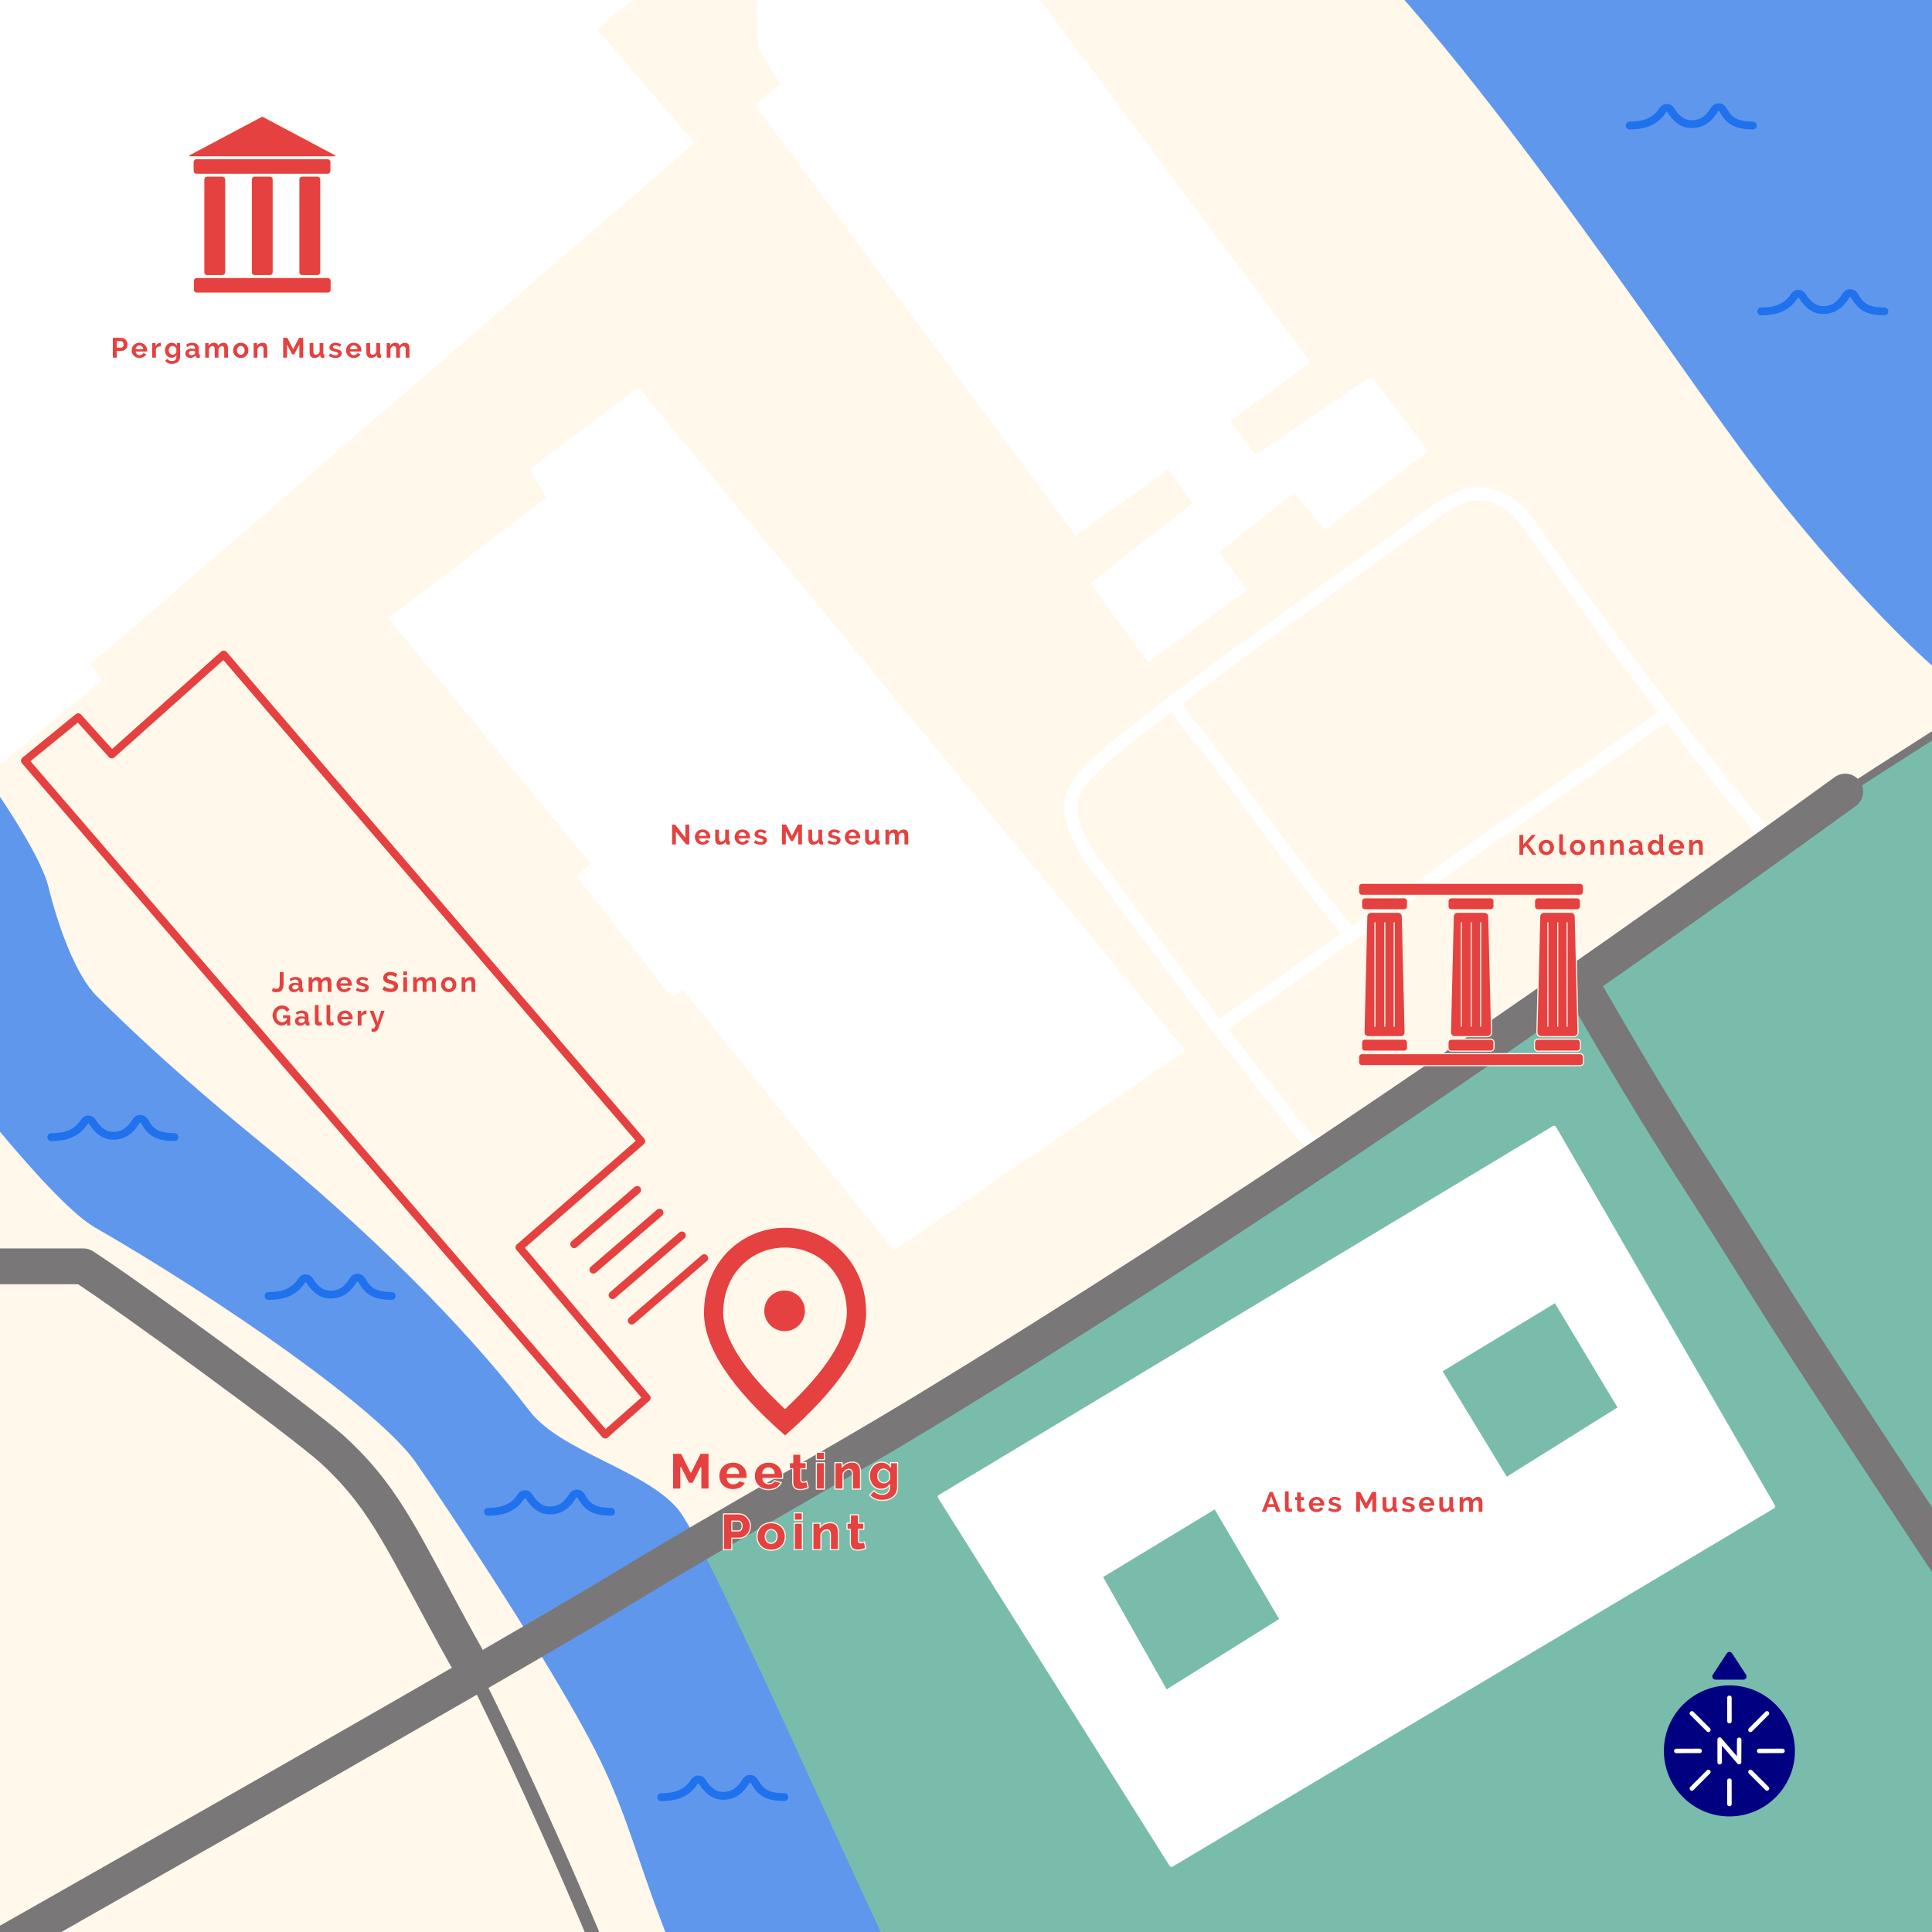 <?xml version="1.0" encoding="UTF-8" standalone="no"?> <svg xmlns="http://www.w3.org/2000/svg" xmlns:xlink="http://www.w3.org/1999/xlink" xmlns:serif="http://www.serif.com/" width="100%" height="100%" viewBox="0 0 1728 1728" version="1.1" xml:space="preserve" style="fill-rule:evenodd;clip-rule:evenodd;stroke-linecap:round;stroke-linejoin:round;stroke-miterlimit:10;"> <g id="City_areas"> <rect x="-346" y="-346" width="2420.55" height="2420.55" style="fill:rgb(255,248,235);"></rect> </g> <g id="Green_areas"> <path d="M1303.67,-323.36C1405.3,-294.97 1791.22,-178.49 1877.51,-80.93C1956.61,8.5 2027.73,115.39 2074.55,209.62" style="fill:rgb(121,188,172);fill-rule:nonzero;stroke:rgb(121,188,172);stroke-width:5px;"></path> <path d="M1827.24,661.78C1818.7,654.87 1792.98,629.33 1782.04,628.41C1769.45,627.36 1743.91,649.48 1733.52,656.66C1650.46,714.08 1325.08,952.59 1220.92,1024.61C1052.38,1141.13 711.9,1329.84 602.34,1405.59C722.1,1632.12 815.44,1836.03 932.32,2074.54L2074.56,2074.54L2075.2,1936.21L1819.78,1516.51L2074,1365.27L2074,870.91L1827.24,661.78Z" style="fill:rgb(121,188,172);fill-rule:nonzero;stroke:rgb(121,188,172);stroke-width:5px;"></path> <path d="M1222.6,-346L2074.55,-346L2074.55,209.62" style="fill:rgb(121,188,172);fill-rule:nonzero;stroke:rgb(121,188,172);stroke-width:5px;"></path> </g> <g id="Water"> <path d="M637.23,1707.47C649.65,1707.47 660.03,1704.33 666.79,1693.8C668.69,1690.83 672.3,1690.9 674.14,1693.91C678.71,1701.38 684.74,1706.26 692.62,1706.26C702.21,1706.26 708.37,1700.98 712.92,1693.38C714.8,1690.24 718.97,1690.36 720.77,1693.55C725.66,1702.24 731.09,1707.44 747.38,1707.44" style="fill:none;fill-rule:nonzero;stroke:rgb(31,113,237);stroke-width:7px;"></path> <path d="M436.41,1352.19C448.83,1352.19 459.21,1349.05 465.97,1338.52C467.87,1335.55 471.48,1335.62 473.32,1338.63C477.89,1346.1 483.92,1350.98 491.8,1350.98C501.39,1350.98 507.55,1345.7 512.1,1338.1C513.98,1334.96 518.15,1335.08 519.95,1338.27C524.84,1346.96 530.27,1352.16 546.56,1352.16" style="fill:none;fill-rule:nonzero;stroke:rgb(31,113,237);stroke-width:7px;"></path> <path d="M201.08,1140.81C213.5,1140.81 223.88,1137.67 230.64,1127.14C232.54,1124.17 236.15,1124.24 237.99,1127.25C242.56,1134.72 248.59,1139.6 256.47,1139.6C266.06,1139.6 272.22,1134.32 276.77,1126.72C278.65,1123.58 282.82,1123.7 284.62,1126.89C289.51,1135.58 294.94,1140.78 311.23,1140.78" style="fill:none;fill-rule:nonzero;stroke:rgb(31,113,237);stroke-width:7px;"></path> <path d="M-346,665.26L-59.11,935.48C-59.11,935.48 42.94,1071.35 85.02,1096.16C196.6,1160.32 340.18,1259.49 373.29,1307.38C410.17,1360.71 496.08,1491.38 533.19,1563.72C560.58,1617.11 570.62,1659.88 592.09,1715.92C643.31,1849.62 669.65,1937.88 710.91,2074L959.34,2074.55C839.1,1870.34 640.72,1390.25 603.96,1349.29C573.25,1315.08 500.41,1299.31 472.42,1262.84C413.7,1186.34 328.68,1101.72 228.8,1020.15C137.94,945.94 88.81,895.01 85.8,892.32C66.45,873.44 50.56,828.91 41.85,793.52C30.89,749.03 -58.52,633.63 -58.52,633.63L-346,346.68L-346,665.26Z" style="fill:rgb(95,151,236);fill-rule:nonzero;stroke:rgb(95,151,236);stroke-width:3px;"></path> <g> <path d="M607.94,-346C833.17,-275.75 1016.21,-206.05 1151.44,-104.49C1286.45,-3.1 1489.8,311.93 1574.21,422.19C1616.77,477.78 1672.65,542.62 1724.25,589.93C1771.54,633.29 2031.33,849.68 2073.99,897.61L2074.54,153.78C1996.82,14.42 1942.04,-89.44 1807.52,-162.72C1757.36,-190.04 1564.7,-263.7 1340.87,-346L607.94,-346Z" style="fill:rgb(95,151,236);fill-rule:nonzero;stroke:rgb(95,151,236);stroke-width:3px;"></path> </g> <path d="M1457.6,112.27C1470.02,112.27 1480.4,109.13 1487.16,98.6C1489.06,95.63 1492.67,95.7 1494.51,98.71C1499.08,106.18 1505.11,111.06 1512.99,111.06C1522.58,111.06 1528.74,105.78 1533.29,98.18C1535.17,95.04 1539.34,95.16 1541.14,98.35C1546.03,107.04 1551.46,112.24 1567.75,112.24" style="fill:none;fill-rule:nonzero;stroke:rgb(31,113,237);stroke-width:7px;"></path> <path d="M1575.24,278.52C1587.66,278.52 1598.04,275.38 1604.8,264.85C1606.7,261.88 1610.31,261.95 1612.15,264.96C1616.72,272.43 1622.75,277.31 1630.63,277.31C1640.22,277.31 1646.38,272.03 1650.93,264.43C1652.81,261.29 1656.98,261.41 1658.78,264.6C1663.67,273.29 1669.1,278.49 1685.39,278.49" style="fill:none;fill-rule:nonzero;stroke:rgb(31,113,237);stroke-width:7px;"></path> <path d="M45.86,1017.07C58.28,1017.07 68.66,1013.93 75.42,1003.4C77.32,1000.43 80.93,1000.5 82.77,1003.51C87.34,1010.98 93.37,1015.86 101.25,1015.86C110.84,1015.86 117,1010.58 121.55,1002.98C123.43,999.84 127.6,999.96 129.4,1003.15C134.29,1011.84 139.72,1017.04 156.01,1017.04" style="fill:none;fill-rule:nonzero;stroke:rgb(31,113,237);stroke-width:7px;"></path> <path d="M240.18,1159.13C252.6,1159.13 262.98,1155.99 269.74,1145.46C271.64,1142.49 275.25,1142.56 277.09,1145.57C281.66,1153.04 287.69,1157.92 295.57,1157.92C305.16,1157.92 311.32,1152.64 315.87,1145.04C317.75,1141.9 321.92,1142.02 323.72,1145.21C328.61,1153.9 334.04,1159.1 350.33,1159.1" style="fill:none;fill-rule:nonzero;stroke:rgb(31,113,237);stroke-width:7px;"></path> <path d="M436.41,1352.19C448.83,1352.19 459.21,1349.05 465.97,1338.52C467.87,1335.55 471.48,1335.62 473.32,1338.63C477.89,1346.1 483.92,1350.98 491.8,1350.98C501.39,1350.98 507.55,1345.7 512.1,1338.1C513.98,1334.96 518.15,1335.08 519.95,1338.27C524.84,1346.96 530.27,1352.16 546.56,1352.16" style="fill:none;fill-rule:nonzero;stroke:rgb(31,113,237);stroke-width:7px;"></path> <path d="M591.35,1607.4C603.77,1607.4 614.15,1604.26 620.91,1593.73C622.81,1590.76 626.42,1590.83 628.26,1593.84C632.83,1601.31 638.86,1606.19 646.74,1606.19C656.33,1606.19 662.49,1600.91 667.04,1593.31C668.92,1590.17 673.09,1590.29 674.89,1593.48C679.78,1602.17 685.21,1607.37 701.5,1607.37" style="fill:none;fill-rule:nonzero;stroke:rgb(31,113,237);stroke-width:7px;"></path> </g> <g id="Main_streets"> <path d="M1413.88,879.73C1449.18,940.88 1480.03,993.39 1518.07,1052.23C1549.57,1100.95 1581.06,1152.58 1612.56,1201.3C1710.84,1353.34 1818.2,1509.8 1913.63,1663.64C2012.94,1823.75 2075,1934.24 2085.71,1952.98" style="fill:none;fill-rule:nonzero;stroke:rgb(121,119,120);stroke-width:32px;"></path> <path d="M417.05,1482.13C361.43,1382.7 347.81,1343.29 298.6,1297.67C271.6,1272.64 114.53,1158.42 74.55,1132.62L-58.52,1132.62L-346,1159.97" style="fill:none;fill-rule:nonzero;stroke:rgb(121,119,120);stroke-width:32px;"></path> <path d="M425.47,1500.27C464.76,1577.32 632.65,1936.22 638.79,2074" style="fill:none;fill-rule:nonzero;stroke:rgb(121,119,120);stroke-width:12px;"></path> <g> <path d="M1169.49,1019.86C1110.62,946.92 1053.36,872.68 997.76,797.22C979.15,771.96 950.25,740.35 959.83,710.48C964.46,696.04 988.08,675.79 999.97,666.38C1103.59,584.43 1187.91,527.42 1283.15,458.14C1295.41,449.22 1309.47,440.72 1324.59,441.7C1345.31,443.04 1358.93,456.18 1370.77,473.24C1435.06,565.89 1503.29,655.8 1575.23,742.65" style="fill:none;fill-rule:nonzero;stroke:white;stroke-width:12px;"></path> <path d="M1051.93,632.02C1064.38,650.9 1076.29,663.2 1089.77,681.31C1101.7,697.35 1124.68,728.25 1136.61,744.29C1165.14,782.64 1176.65,797.5 1205.12,832.8" style="fill:none;fill-rule:nonzero;stroke:white;stroke-width:12px;"></path> <path d="M1092.66,917.13C1224.51,824.96 1356.36,732.79 1488.21,640.62" style="fill:none;fill-rule:nonzero;stroke:white;stroke-width:12px;"></path> </g> <path d="M1389.99,1008.88L840.75,1338.82L1047.79,1667.78L1585.73,1347.33L1389.99,1008.88ZM1391.41,1162.87L1449.44,1259.48L1347.01,1323.53L1287.56,1225.81L1391.41,1162.87ZM1042.75,1513.79L983.94,1409.83L1087.1,1347.31L1146.79,1448.74L1042.75,1513.79Z" style="fill:white;fill-rule:nonzero;stroke:white;stroke-width:4px;"></path> <path d="M350.15,553.15L491.21,445.56L476.33,420.06L570.8,349.16L1057.38,939.36L800.04,1115.66L611.4,882.81L601.43,889.58L518.31,783.93L530.86,772.46L350.15,553.15Z" style="fill:white;fill-rule:nonzero;stroke:white;stroke-width:4px;"></path> <path d="M1027.35,589.49L1112.76,527.21L1087.88,493.53L1157.41,438.23L1185.48,471.28L1274.72,403.2L1226.31,339.09L1122.34,409.63L1097.41,376.07L1169.53,323.83L882.46,-60.67L855.66,-42.24L832.06,-66.39L800.16,-77.83L759.33,-79.74L732.54,-71.48L704.47,-53.68L684.05,-26.35L678.31,6.69L680.23,42.92L700.64,75.33L677.67,93.76L962.52,476.33L1045.57,417.14L1069.28,450.64L977.81,522.16L1027.35,589.49Z" style="fill:white;fill-rule:nonzero;stroke:white;stroke-width:4px;"></path> <path d="M1650.39,708C1385.6,899.84 1104.19,1093.54 825.28,1263.24C746.15,1311.38 653.38,1362.06 562.52,1417.35C397.81,1517.56 -346,1936.22 -346,1936.22" style="fill:none;fill-rule:nonzero;stroke:rgb(121,119,120);stroke-width:32px;"></path> <path d="M-346,358.28L-27.51,704.36C2.49,678.82 88.85,608.17 88.85,608.17L78.49,593.78L618.34,127.76L531.19,25.8L576.06,-11.36L513.17,-90.56L565.56,-134.78L464.73,-265.68L409.52,-220.3L326.49,-319.14L285.37,-287.14L238.14,-346L70.45,-345.89L3.48,-290.65L16.43,-274L-250.23,-57.19L-346,22.61L-346,358.28Z" style="fill:white;fill-rule:nonzero;stroke:white;stroke-width:4px;"></path> <path d="M1650.39,708C1690.84,681.23 2074,438.41 2074,438.41" style="fill:none;fill-rule:nonzero;stroke:rgb(121,119,120);stroke-width:7px;"></path> <g> <path d="M565.04,1181.17L629.9,1125.3" style="fill:none;fill-rule:nonzero;stroke:rgb(229,65,64);stroke-width:7px;"></path> <path d="M547.88,1158.39L609.91,1104.95" style="fill:none;fill-rule:nonzero;stroke:rgb(229,65,64);stroke-width:7px;"></path> <path d="M530.72,1135.6L589.91,1084.61" style="fill:none;fill-rule:nonzero;stroke:rgb(229,65,64);stroke-width:7px;"></path> <path d="M513.56,1112.81L569.92,1064.26" style="fill:none;fill-rule:nonzero;stroke:rgb(229,65,64);stroke-width:7px;"></path> </g> <path d="M541.3,1283.13L578.46,1250.33L464.56,1115.68L573.56,1020.7L200.09,585.41L100.01,674.81L69.94,641.5L22.28,680.36L541.3,1283.13Z" style="fill:none;fill-rule:nonzero;stroke:rgb(229,65,64);stroke-width:7px;"></path> </g> <g id="Icons"> <g> <path d="M182.26,243.53L182.26,160.53C182.26,158.87 183.6,157.53 185.26,157.53L198.86,157.53C200.52,157.53 201.86,158.87 201.86,160.53L201.86,243.53C201.86,245.19 200.52,246.53 198.86,246.53L185.26,246.53C183.61,246.53 182.26,245.19 182.26,243.53Z" style="fill:rgb(229,65,64);fill-rule:nonzero;stroke:rgb(255,248,235);stroke-width:1px;"></path> <path d="M224.78,243.53L224.78,160.53C224.78,158.87 226.12,157.53 227.78,157.53L241.38,157.53C243.04,157.53 244.38,158.87 244.38,160.53L244.38,243.53C244.38,245.19 243.04,246.53 241.38,246.53L227.78,246.53C226.12,246.53 224.78,245.19 224.78,243.53Z" style="fill:rgb(229,65,64);fill-rule:nonzero;stroke:rgb(255,248,235);stroke-width:1px;"></path> <path d="M267.29,243.53L267.29,160.53C267.29,158.87 268.63,157.53 270.29,157.53L283.89,157.53C285.55,157.53 286.89,158.87 286.89,160.53L286.89,243.53C286.89,245.19 285.55,246.53 283.89,246.53L270.29,246.53C268.63,246.53 267.29,245.19 267.29,243.53Z" style="fill:rgb(229,65,64);fill-rule:nonzero;stroke:rgb(255,248,235);stroke-width:1px;"></path> <path d="M293.01,155.87L175.71,155.87C174.05,155.87 172.71,154.53 172.71,152.87L172.71,144.93C172.71,143.27 174.05,141.93 175.71,141.93L293.01,141.93C294.67,141.93 296.01,143.27 296.01,144.93L296.01,152.87C296.01,154.52 294.67,155.87 293.01,155.87Z" style="fill:rgb(229,65,64);fill-rule:nonzero;stroke:rgb(255,248,235);stroke-width:1px;"></path> <path d="M293.22,262.14L175.92,262.14C174.26,262.14 172.92,260.8 172.92,259.14L172.92,251.2C172.92,249.54 174.26,248.2 175.92,248.2L293.22,248.2C294.88,248.2 296.22,249.54 296.22,251.2L296.22,259.14C296.22,260.8 294.88,262.14 293.22,262.14Z" style="fill:rgb(229,65,64);fill-rule:nonzero;stroke:rgb(255,248,235);stroke-width:1px;"></path> <path d="M234.13,104.02L169.28,138.47C168.41,138.93 168.74,140.26 169.73,140.26L299.42,140.26C300.41,140.26 300.74,138.94 299.87,138.47L235.02,104.02C234.74,103.88 234.41,103.88 234.13,104.02Z" style="fill:rgb(229,65,64);fill-rule:nonzero;stroke:rgb(255,248,235);stroke-width:1px;"></path> </g> <g> <path d="M1544.45,1478.79L1531.94,1497.92C1530.71,1499.8 1532.06,1502.29 1534.31,1502.29L1559.32,1502.29C1561.57,1502.29 1562.92,1499.8 1561.69,1497.92L1549.18,1478.79C1548.06,1477.08 1545.56,1477.08 1544.45,1478.79Z" style="fill:rgb(0,0,128);fill-rule:nonzero;"></path> <circle cx="1546.81" cy="1566.03" r="58.6" style="fill:rgb(0,0,128);"></circle> <path d="M1538.08,1576.16L1538.08,1555.91L1555.44,1576.08L1555.55,1556.07" style="fill:none;fill-rule:nonzero;stroke:white;stroke-width:4px;"></path> <g> <g> <path d="M1546.8,1592.63L1546.82,1613.54" style="fill:none;fill-rule:nonzero;stroke:white;stroke-width:4px;"></path> </g> <g> <path d="M1527.99,1584.83L1513.23,1599.63" style="fill:none;fill-rule:nonzero;stroke:white;stroke-width:4px;"></path> </g> <g> <path d="M1520.21,1566.02L1499.3,1566.04" style="fill:none;fill-rule:nonzero;stroke:white;stroke-width:4px;"></path> </g> <g> <path d="M1528.01,1547.21L1513.21,1532.44" style="fill:none;fill-rule:nonzero;stroke:white;stroke-width:4px;"></path> </g> <g> <path d="M1546.82,1539.43L1546.8,1518.52" style="fill:none;fill-rule:nonzero;stroke:white;stroke-width:4px;"></path> </g> <g> <path d="M1565.63,1547.23L1580.4,1532.43" style="fill:none;fill-rule:nonzero;stroke:white;stroke-width:4px;"></path> </g> <g> <path d="M1573.41,1566.04L1594.32,1566.02" style="fill:none;fill-rule:nonzero;stroke:white;stroke-width:4px;"></path> </g> <g> <path d="M1565.61,1584.85L1580.42,1599.62" style="fill:none;fill-rule:nonzero;stroke:white;stroke-width:4px;"></path> </g> </g> </g> <path id="Path_69" d="M702.18,1191.08C691.84,1191.31 683.31,1183.14 683.08,1172.86C682.85,1162.52 691.02,1153.99 701.3,1153.76C711.64,1153.53 720.17,1161.7 720.4,1171.98L720.4,1172.39C720.52,1182.55 712.34,1190.9 702.18,1191.08ZM756.91,1174.26C756.91,1140.33 732.73,1116.32 702.12,1116.32C671.51,1116.32 647.33,1140.33 647.33,1174.26C647.33,1196.1 665.14,1225.07 702.12,1259.65C739.09,1225.07 756.91,1196.1 756.91,1174.26ZM702.18,1097.63C740.5,1097.63 775.19,1127.71 775.19,1174.26C775.19,1205.27 750.83,1242.07 702.18,1284.53C653.53,1242.01 629.17,1205.27 629.17,1174.26C629.17,1127.71 663.81,1097.63 702.18,1097.63Z" style="fill:rgb(229,65,64);fill-rule:nonzero;stroke:rgb(255,248,235);stroke-width:1px;stroke-linecap:butt;stroke-linejoin:miter;"></path> <g> <path d="M626.82,1331.9L626.82,1312.72L619.87,1326.67L615.9,1326.67L608.95,1312.72L608.95,1331.9L601.55,1331.9L601.55,1299.85L609.58,1299.85L617.89,1316.6L626.24,1299.85L634.23,1299.85L634.23,1331.9L626.82,1331.9Z" style="fill:rgb(229,65,64);fill-rule:nonzero;stroke:rgb(255,248,235);stroke-width:1px;"></path> <path d="M655.62,1332.35C653.63,1332.35 651.85,1332.03 650.27,1331.38C648.69,1330.73 647.35,1329.85 646.25,1328.74C645.15,1327.63 644.32,1326.34 643.75,1324.88C643.18,1323.42 642.89,1321.89 642.89,1320.3C642.89,1318.58 643.18,1316.97 643.75,1315.45C644.32,1313.93 645.15,1312.6 646.23,1311.46C647.31,1310.32 648.65,1309.41 650.22,1308.75C651.8,1308.09 653.6,1307.76 655.61,1307.76C657.62,1307.76 659.42,1308.09 660.98,1308.75C662.54,1309.41 663.87,1310.31 664.95,1311.44C666.03,1312.57 666.85,1313.87 667.41,1315.34C667.97,1316.81 668.24,1318.36 668.24,1319.99C668.24,1320.41 668.22,1320.82 668.19,1321.23C668.16,1321.64 668.11,1321.99 668.05,1322.29L650.54,1322.29C650.66,1323.89 651.24,1325.1 652.28,1325.92C653.32,1326.75 654.5,1327.16 655.82,1327.16C656.87,1327.16 657.89,1326.9 658.87,1326.39C659.85,1325.88 660.5,1325.19 660.83,1324.31L666.97,1326.02C666.04,1327.89 664.59,1329.41 662.64,1330.58C660.71,1331.76 658.36,1332.35 655.62,1332.35ZM660.63,1317.82C660.48,1316.32 659.94,1315.13 659.01,1314.25C658.08,1313.38 656.92,1312.94 655.53,1312.94C654.12,1312.94 652.95,1313.38 652.03,1314.27C651.11,1315.16 650.58,1316.34 650.43,1317.81L660.63,1317.81L660.63,1317.82Z" style="fill:rgb(229,65,64);fill-rule:nonzero;stroke:rgb(255,248,235);stroke-width:1px;"></path> <path d="M687.4,1332.35C685.41,1332.35 683.63,1332.03 682.05,1331.38C680.47,1330.73 679.13,1329.85 678.03,1328.74C676.93,1327.63 676.1,1326.34 675.53,1324.88C674.96,1323.42 674.67,1321.89 674.67,1320.3C674.67,1318.58 674.96,1316.97 675.53,1315.45C676.1,1313.93 676.93,1312.6 678.01,1311.46C679.09,1310.32 680.43,1309.41 682,1308.75C683.58,1308.09 685.38,1307.76 687.39,1307.76C689.4,1307.76 691.2,1308.09 692.76,1308.75C694.32,1309.41 695.65,1310.31 696.73,1311.44C697.81,1312.57 698.63,1313.87 699.19,1315.34C699.75,1316.81 700.02,1318.36 700.02,1319.99C700.02,1320.41 700,1320.82 699.98,1321.23C699.95,1321.64 699.9,1321.99 699.84,1322.29L682.33,1322.29C682.45,1323.89 683.03,1325.1 684.07,1325.92C685.11,1326.75 686.29,1327.16 687.61,1327.16C688.66,1327.16 689.68,1326.9 690.66,1326.39C691.64,1325.88 692.29,1325.19 692.62,1324.31L698.76,1326.02C697.83,1327.89 696.38,1329.41 694.43,1330.58C692.48,1331.76 690.14,1332.35 687.4,1332.35ZM692.41,1317.82C692.26,1316.32 691.72,1315.13 690.79,1314.25C689.86,1313.38 688.7,1312.94 687.31,1312.94C685.9,1312.94 684.73,1313.38 683.81,1314.27C682.89,1315.16 682.36,1316.34 682.21,1317.81L692.41,1317.81L692.41,1317.82Z" style="fill:rgb(229,65,64);fill-rule:nonzero;stroke:rgb(255,248,235);stroke-width:1px;"></path> <path d="M722.88,1330.63C721.89,1331.05 720.76,1331.44 719.49,1331.8C718.23,1332.16 716.93,1332.34 715.61,1332.34C714.71,1332.34 713.86,1332.23 713.06,1332C712.26,1331.77 711.56,1331.41 710.96,1330.92C710.36,1330.42 709.88,1329.77 709.54,1328.96C709.19,1328.15 709.02,1327.17 709.02,1326.03L709.02,1313.66L706,1313.66L706,1308.2L709.02,1308.2L709.02,1300.66L716.24,1300.66L716.24,1308.2L721.07,1308.2L721.07,1313.66L716.24,1313.66L716.24,1323.55C716.24,1324.33 716.44,1324.9 716.85,1325.24C717.26,1325.59 717.76,1325.76 718.36,1325.76C718.87,1325.76 719.41,1325.67 719.98,1325.49C720.55,1325.31 721.06,1325.11 721.51,1324.9L722.88,1330.63Z" style="fill:rgb(229,65,64);fill-rule:nonzero;stroke:rgb(255,248,235);stroke-width:1px;"></path> <path d="M730.14,1305.49L730.14,1298.94L737.36,1298.94L737.36,1305.49L730.14,1305.49ZM730.14,1331.9L730.14,1308.2L737.36,1308.2L737.36,1331.9L730.14,1331.9Z" style="fill:rgb(229,65,64);fill-rule:nonzero;stroke:rgb(255,248,235);stroke-width:1px;"></path> <path d="M769.65,1331.9L762.42,1331.9L762.42,1318.58C762.42,1317.02 762.13,1315.88 761.54,1315.17C760.95,1314.46 760.18,1314.11 759.22,1314.11C758.71,1314.11 758.19,1314.22 757.66,1314.43C757.13,1314.64 756.64,1314.93 756.17,1315.31C755.7,1315.69 755.27,1316.13 754.88,1316.64C754.49,1317.15 754.19,1317.71 753.98,1318.31L753.98,1331.9L746.76,1331.9L746.76,1308.2L753.26,1308.2L753.26,1312.17C754.13,1310.76 755.37,1309.66 756.96,1308.9C758.55,1308.13 760.39,1307.75 762.47,1307.75C764,1307.75 765.25,1308.03 766.19,1308.59C767.14,1309.15 767.87,1309.87 768.38,1310.76C768.89,1311.65 769.23,1312.62 769.4,1313.67C769.57,1314.72 769.65,1315.75 769.65,1316.74L769.65,1331.9Z" style="fill:rgb(229,65,64);fill-rule:nonzero;stroke:rgb(255,248,235);stroke-width:1px;"></path> <path d="M788.06,1331.99C786.5,1331.99 785.07,1331.67 783.79,1331.04C782.51,1330.41 781.41,1329.55 780.49,1328.47C779.57,1327.39 778.86,1326.12 778.35,1324.68C777.84,1323.24 777.58,1321.69 777.58,1320.03C777.58,1318.29 777.85,1316.67 778.39,1315.18C778.93,1313.69 779.68,1312.4 780.65,1311.3C781.61,1310.2 782.77,1309.34 784.13,1308.7C785.48,1308.07 786.97,1307.75 788.6,1307.75C790.38,1307.75 791.94,1308.13 793.29,1308.9C794.64,1309.67 795.73,1310.73 796.54,1312.08L796.54,1308.2L802.81,1308.2L802.81,1330.27C802.81,1332.08 802.47,1333.7 801.79,1335.15C801.11,1336.59 800.17,1337.82 798.97,1338.83C797.77,1339.84 796.32,1340.61 794.64,1341.15C792.95,1341.69 791.1,1341.96 789.09,1341.96C786.53,1341.96 784.35,1341.55 782.54,1340.74C780.73,1339.93 779.15,1338.75 777.8,1337.22L781.64,1333.29C782.51,1334.28 783.6,1335.07 784.91,1335.66C786.22,1336.25 787.61,1336.54 789.09,1336.54C789.96,1336.54 790.79,1336.42 791.57,1336.18C792.35,1335.94 793.04,1335.57 793.65,1335.07C794.25,1334.57 794.73,1333.93 795.07,1333.13C795.42,1332.33 795.59,1331.38 795.59,1330.26L795.59,1327.96C794.87,1329.28 793.82,1330.28 792.45,1330.96C791.09,1331.65 789.62,1331.99 788.06,1331.99ZM790.59,1326.26C791.7,1326.26 792.69,1325.95 793.55,1325.33C794.41,1324.71 795.09,1323.92 795.6,1322.96L795.6,1318C795.12,1316.74 794.38,1315.74 793.39,1315C792.4,1314.26 791.34,1313.89 790.23,1313.89C789.45,1313.89 788.73,1314.06 788.09,1314.41C787.44,1314.76 786.89,1315.22 786.42,1315.81C785.95,1316.4 785.59,1317.07 785.34,1317.84C785.08,1318.61 784.96,1319.4 784.96,1320.21C784.96,1321.08 785.1,1321.89 785.39,1322.63C785.68,1323.37 786.07,1324.01 786.56,1324.55C787.06,1325.09 787.65,1325.51 788.34,1325.81C789.02,1326.11 789.77,1326.26 790.59,1326.26Z" style="fill:rgb(229,65,64);fill-rule:nonzero;stroke:rgb(255,248,235);stroke-width:1px;"></path> <path d="M647.09,1386.08L647.09,1354.02L660.77,1354.02C662.31,1354.02 663.71,1354.34 664.99,1354.97C666.27,1355.6 667.37,1356.43 668.29,1357.45C669.21,1358.47 669.93,1359.63 670.46,1360.93C670.99,1362.22 671.25,1363.53 671.25,1364.86C671.25,1366.27 671,1367.63 670.51,1368.92C670.01,1370.21 669.32,1371.37 668.43,1372.4C667.54,1373.42 666.47,1374.24 665.2,1374.84C663.94,1375.44 662.54,1375.74 661,1375.74L654.5,1375.74L654.5,1386.08L647.09,1386.08ZM654.49,1369.27L660.54,1369.27C661.41,1369.27 662.16,1368.89 662.8,1368.14C663.43,1367.39 663.75,1366.29 663.75,1364.84C663.75,1364.09 663.65,1363.44 663.46,1362.9C663.26,1362.36 663,1361.91 662.67,1361.55C662.34,1361.19 661.96,1360.93 661.54,1360.76C661.12,1360.59 660.7,1360.51 660.28,1360.51L654.5,1360.51L654.5,1369.27L654.49,1369.27Z" style="fill:rgb(229,65,64);fill-rule:nonzero;stroke:rgb(255,248,235);stroke-width:1px;"></path> <path d="M689.75,1386.52C687.73,1386.52 685.94,1386.19 684.36,1385.53C682.78,1384.87 681.45,1383.97 680.37,1382.84C679.29,1381.71 678.47,1380.4 677.91,1378.91C677.35,1377.42 677.08,1375.86 677.08,1374.24C677.08,1372.62 677.36,1371.06 677.91,1369.57C678.47,1368.08 679.29,1366.77 680.37,1365.64C681.45,1364.51 682.78,1363.61 684.36,1362.93C685.94,1362.25 687.74,1361.91 689.75,1361.91C691.77,1361.91 693.56,1362.25 695.12,1362.93C696.68,1363.61 698.01,1364.51 699.09,1365.64C700.17,1366.77 701,1368.08 701.57,1369.57C702.14,1371.06 702.43,1372.62 702.43,1374.24C702.43,1375.87 702.15,1377.42 701.6,1378.91C701.04,1380.4 700.22,1381.71 699.14,1382.84C698.06,1383.97 696.72,1384.86 695.15,1385.53C693.56,1386.19 691.76,1386.52 689.75,1386.52ZM684.47,1374.24C684.47,1376.11 684.97,1377.6 685.96,1378.73C686.95,1379.86 688.22,1380.42 689.75,1380.42C690.5,1380.42 691.19,1380.27 691.83,1379.97C692.46,1379.67 693.01,1379.25 693.48,1378.71C693.95,1378.17 694.32,1377.51 694.59,1376.75C694.86,1375.98 695,1375.15 695,1374.24C695,1372.37 694.5,1370.88 693.51,1369.75C692.52,1368.62 691.27,1368.06 689.76,1368.06C689.01,1368.06 688.31,1368.21 687.66,1368.51C687.01,1368.81 686.46,1369.23 685.99,1369.77C685.52,1370.31 685.16,1370.97 684.88,1371.73C684.6,1372.5 684.47,1373.34 684.47,1374.24Z" style="fill:rgb(229,65,64);fill-rule:nonzero;stroke:rgb(255,248,235);stroke-width:1px;"></path> <path d="M710.42,1359.66L710.42,1353.11L717.64,1353.11L717.64,1359.66L710.42,1359.66ZM710.42,1386.07L710.42,1362.37L717.64,1362.37L717.64,1386.07L710.42,1386.07Z" style="fill:rgb(229,65,64);fill-rule:nonzero;stroke:rgb(255,248,235);stroke-width:1px;"></path> <path d="M749.93,1386.07L742.7,1386.07L742.7,1372.75C742.7,1371.19 742.41,1370.05 741.82,1369.34C741.23,1368.63 740.46,1368.28 739.5,1368.28C738.99,1368.28 738.47,1368.39 737.94,1368.6C737.41,1368.81 736.92,1369.1 736.45,1369.48C735.98,1369.86 735.55,1370.3 735.16,1370.81C734.77,1371.32 734.47,1371.88 734.26,1372.48L734.26,1386.07L727.04,1386.07L727.04,1362.37L733.54,1362.37L733.54,1366.34C734.41,1364.93 735.65,1363.83 737.24,1363.07C738.83,1362.3 740.67,1361.92 742.75,1361.92C744.28,1361.92 745.53,1362.2 746.47,1362.76C747.42,1363.32 748.15,1364.04 748.66,1364.93C749.17,1365.82 749.51,1366.79 749.68,1367.84C749.85,1368.89 749.93,1369.92 749.93,1370.91L749.93,1386.07Z" style="fill:rgb(229,65,64);fill-rule:nonzero;stroke:rgb(255,248,235);stroke-width:1px;"></path> <path d="M774.43,1384.8C773.44,1385.22 772.31,1385.61 771.04,1385.97C769.78,1386.33 768.48,1386.51 767.16,1386.51C766.26,1386.51 765.41,1386.4 764.61,1386.17C763.81,1385.94 763.11,1385.58 762.51,1385.09C761.91,1384.59 761.43,1383.94 761.09,1383.13C760.74,1382.32 760.57,1381.34 760.57,1380.2L760.57,1367.83L757.55,1367.83L757.55,1362.37L760.57,1362.37L760.57,1354.83L767.79,1354.83L767.79,1362.37L772.62,1362.37L772.62,1367.83L767.79,1367.83L767.79,1377.72C767.79,1378.5 767.99,1379.07 768.4,1379.41C768.81,1379.76 769.31,1379.93 769.91,1379.93C770.42,1379.93 770.96,1379.84 771.53,1379.66C772.1,1379.48 772.61,1379.28 773.06,1379.07L774.43,1384.8Z" style="fill:rgb(229,65,64);fill-rule:nonzero;stroke:rgb(255,248,235);stroke-width:1px;"></path> </g> <g> <path d="M244.01,883.54C244.24,883.71 244.63,883.89 245.18,884.09C245.73,884.29 246.36,884.39 247.08,884.39C247.78,884.39 248.34,884.27 248.75,884.03C249.17,883.79 249.48,883.42 249.7,882.92C249.92,882.42 250.06,881.8 250.12,881.06C250.19,880.32 250.22,879.45 250.22,878.45L250.22,869.45L253.67,869.45L253.67,878.45C253.67,879.8 253.6,881.03 253.46,882.14C253.32,883.25 253.02,884.19 252.56,884.98C252.1,885.76 251.44,886.37 250.57,886.81C249.7,887.24 248.54,887.46 247.07,887.46C245.57,887.46 244.29,887.09 243.22,886.36L244.01,883.54Z" style="fill:rgb(229,65,64);fill-rule:nonzero;"></path> <path d="M262.69,887.41C262.06,887.41 261.47,887.31 260.92,887.1C260.37,886.89 259.89,886.6 259.5,886.22C259.1,885.84 258.79,885.41 258.56,884.91C258.33,884.41 258.22,883.86 258.22,883.26C258.22,882.64 258.36,882.07 258.63,881.55C258.91,881.02 259.29,880.58 259.78,880.21C260.27,879.84 260.86,879.56 261.54,879.35C262.22,879.14 262.97,879.04 263.79,879.04C264.37,879.04 264.94,879.09 265.5,879.19C266.06,879.29 266.55,879.43 266.99,879.61L266.99,878.86C266.99,877.99 266.74,877.33 266.25,876.86C265.76,876.39 265.03,876.16 264.06,876.16C263.36,876.16 262.68,876.28 262.01,876.54C261.34,876.8 260.66,877.16 259.96,877.64L258.93,875.52C260.61,874.4 262.43,873.84 264.38,873.84C266.26,873.84 267.73,874.3 268.77,875.23C269.81,876.15 270.33,877.49 270.33,879.24L270.33,883.32C270.33,883.67 270.4,883.92 270.53,884.07C270.66,884.22 270.9,884.3 271.23,884.32L271.23,887.17C270.91,887.24 270.62,887.28 270.34,887.31C270.06,887.34 269.83,887.35 269.63,887.35C269,887.33 268.51,887.19 268.18,886.91C267.85,886.64 267.64,886.26 267.56,885.8L267.49,885.08C266.91,885.85 266.2,886.43 265.37,886.83C264.53,887.21 263.64,887.41 262.69,887.41ZM263.64,884.96C264.21,884.96 264.74,884.86 265.25,884.66C265.76,884.46 266.15,884.19 266.44,883.86C266.81,883.58 266.99,883.26 266.99,882.91L266.99,881.41C266.59,881.26 266.16,881.14 265.69,881.05C265.22,880.96 264.77,880.91 264.34,880.91C263.47,880.91 262.76,881.11 262.22,881.5C261.68,881.89 261.39,882.39 261.39,882.99C261.39,883.56 261.61,884.03 262.04,884.4C262.47,884.77 263,884.96 263.64,884.96Z" style="fill:rgb(229,65,64);fill-rule:nonzero;"></path> <path d="M296.41,887.16L293.04,887.16L293.04,879.81C293.04,878.76 292.86,877.99 292.49,877.51C292.12,877.03 291.62,876.78 290.99,876.78C290.34,876.78 289.72,877.03 289.14,877.54C288.56,878.05 288.14,878.71 287.89,879.53L287.89,887.15L284.54,887.15L284.54,879.8C284.54,878.75 284.36,877.98 284,877.5C283.64,877.02 283.15,876.77 282.51,876.77C281.86,876.77 281.24,877.02 280.65,877.52C280.06,878.02 279.64,878.68 279.39,879.5L279.39,887.15L276.04,887.15L276.04,874.05L279.07,874.05L279.07,876.47C279.55,875.62 280.22,874.97 281.06,874.51C281.9,874.05 282.86,873.82 283.95,873.82C285.05,873.82 285.9,874.09 286.49,874.62C287.08,875.15 287.47,875.81 287.65,876.59C288.18,875.69 288.86,875 289.68,874.53C290.5,874.06 291.43,873.82 292.48,873.82C293.28,873.82 293.94,873.97 294.46,874.27C294.98,874.57 295.38,874.96 295.66,875.44C295.94,875.92 296.14,876.47 296.25,877.09C296.36,877.71 296.41,878.33 296.41,878.97L296.41,887.16Z" style="fill:rgb(229,65,64);fill-rule:nonzero;"></path> <path d="M307.86,887.41C306.81,887.41 305.86,887.23 305.01,886.87C304.16,886.51 303.43,886.02 302.84,885.41C302.24,884.79 301.78,884.08 301.45,883.26C301.12,882.44 300.96,881.58 300.96,880.68C300.96,879.75 301.12,878.87 301.43,878.04C301.74,877.21 302.21,876.49 302.81,875.87C303.41,875.25 304.14,874.75 305,874.38C305.86,874.01 306.82,873.83 307.89,873.83C308.96,873.83 309.91,874.01 310.75,874.38C311.59,874.75 312.31,875.24 312.9,875.85C313.49,876.47 313.94,877.18 314.25,878C314.56,878.82 314.71,879.67 314.71,880.55C314.71,880.77 314.71,880.97 314.7,881.17C314.69,881.37 314.67,881.54 314.64,881.67L304.52,881.67C304.57,882.19 304.69,882.64 304.9,883.05C305.1,883.45 305.36,883.79 305.68,884.07C306,884.35 306.35,884.57 306.75,884.72C307.15,884.87 307.57,884.94 308,884.94C308.67,884.94 309.3,884.78 309.89,884.45C310.48,884.12 310.89,883.7 311.1,883.16L313.98,883.96C313.5,884.96 312.73,885.78 311.67,886.42C310.59,887.09 309.33,887.41 307.86,887.41ZM311.26,879.51C311.18,878.53 310.81,877.74 310.17,877.15C309.53,876.56 308.75,876.26 307.83,876.26C307.38,876.26 306.96,876.34 306.57,876.5C306.18,876.66 305.83,876.88 305.53,877.16C305.23,877.44 304.98,877.78 304.79,878.19C304.6,878.59 304.49,879.03 304.45,879.52L311.26,879.52L311.26,879.51Z" style="fill:rgb(229,65,64);fill-rule:nonzero;"></path> <path d="M324.44,887.41C323.91,887.41 323.35,887.37 322.78,887.29C322.21,887.21 321.64,887.09 321.09,886.94C320.54,886.79 320.01,886.61 319.51,886.39C319.01,886.17 318.57,885.93 318.18,885.66L319.53,883.39C321.2,884.47 322.8,885.01 324.35,885.01C325.05,885.01 325.6,884.89 326,884.63C326.4,884.37 326.6,884.02 326.6,883.55C326.6,883.08 326.36,882.74 325.89,882.51C325.41,882.29 324.62,882.04 323.5,881.77C322.65,881.57 321.92,881.36 321.33,881.15C320.73,880.93 320.25,880.68 319.88,880.4C319.51,880.12 319.25,879.79 319.08,879.43C318.91,879.06 318.83,878.63 318.83,878.13C318.83,877.46 318.96,876.86 319.23,876.33C319.5,875.8 319.87,875.34 320.34,874.97C320.81,874.59 321.37,874.31 322.01,874.11C322.65,873.91 323.35,873.81 324.1,873.81C325.03,873.81 325.96,873.96 326.89,874.25C327.82,874.54 328.68,874.94 329.48,875.44L328.1,877.52C327.37,877.05 326.68,876.72 326.03,876.51C325.38,876.3 324.73,876.2 324.08,876.2C323.48,876.2 322.98,876.32 322.57,876.55C322.16,876.78 321.96,877.16 321.96,877.67C321.96,878.12 322.16,878.45 322.55,878.65C322.94,878.85 323.64,879.07 324.64,879.32C325.57,879.55 326.37,879.79 327.03,880.02C327.69,880.25 328.23,880.52 328.65,880.82C329.07,881.12 329.38,881.47 329.57,881.86C329.76,882.25 329.86,882.72 329.86,883.27C329.86,883.9 329.73,884.48 329.47,884.99C329.21,885.51 328.85,885.94 328.38,886.3C327.91,886.66 327.34,886.93 326.67,887.13C326,887.32 325.25,887.41 324.44,887.41Z" style="fill:rgb(229,65,64);fill-rule:nonzero;"></path> <path d="M353.89,874.06C353.77,873.94 353.56,873.78 353.25,873.58C352.94,873.38 352.57,873.18 352.13,872.99C351.69,872.8 351.21,872.64 350.69,872.5C350.17,872.37 349.65,872.3 349.11,872.3C348.16,872.3 347.45,872.47 346.99,872.82C346.52,873.17 346.29,873.66 346.29,874.3C346.29,874.67 346.38,874.97 346.55,875.21C346.72,875.45 346.98,875.66 347.31,875.85C347.64,876.03 348.06,876.2 348.57,876.35C349.08,876.5 349.67,876.66 350.33,876.82C351.2,877.05 351.98,877.3 352.69,877.57C353.4,877.84 354,878.17 354.49,878.57C354.98,878.97 355.36,879.45 355.63,880.01C355.9,880.57 356.03,881.26 356.03,882.07C356.03,883.02 355.85,883.83 355.49,884.51C355.13,885.19 354.65,885.73 354.05,886.15C353.45,886.57 352.75,886.87 351.95,887.06C351.15,887.25 350.32,887.35 349.45,887.35C348.12,887.35 346.8,887.15 345.5,886.75C344.2,886.35 343.03,885.78 342,885.05L343.52,882.07C343.67,882.22 343.94,882.42 344.33,882.66C344.72,882.9 345.18,883.14 345.72,883.38C346.25,883.62 346.84,883.83 347.5,883.99C348.15,884.16 348.82,884.24 349.5,884.24C351.4,884.24 352.35,883.63 352.35,882.41C352.35,882.01 352.24,881.68 352.02,881.41C351.8,881.14 351.5,880.91 351.1,880.71C350.7,880.51 350.22,880.33 349.65,880.16C349.08,879.99 348.45,879.82 347.75,879.63C346.9,879.4 346.16,879.14 345.54,878.87C344.92,878.6 344.39,878.27 343.98,877.91C343.57,877.55 343.25,877.11 343.04,876.61C342.83,876.11 342.73,875.52 342.73,874.83C342.73,873.93 342.9,873.13 343.23,872.43C343.56,871.73 344.03,871.15 344.62,870.68C345.21,870.21 345.9,869.86 346.68,869.62C347.46,869.38 348.3,869.26 349.21,869.26C350.46,869.26 351.61,869.46 352.66,869.85C353.71,870.24 354.63,870.7 355.41,871.24L353.89,874.06Z" style="fill:rgb(229,65,64);fill-rule:nonzero;"></path> <path d="M360.74,872.24L360.74,868.91L364.09,868.91L364.09,872.24L360.74,872.24ZM360.74,887.16L360.74,874.06L364.09,874.06L364.09,887.16L360.74,887.16Z" style="fill:rgb(229,65,64);fill-rule:nonzero;"></path> <path d="M389.93,887.16L386.56,887.16L386.56,879.81C386.56,878.76 386.38,877.99 386.01,877.51C385.64,877.03 385.14,876.78 384.51,876.78C383.86,876.78 383.24,877.03 382.66,877.54C382.08,878.05 381.66,878.71 381.41,879.53L381.41,887.15L378.06,887.15L378.06,879.8C378.06,878.75 377.88,877.98 377.52,877.5C377.16,877.02 376.67,876.77 376.03,876.77C375.38,876.77 374.76,877.02 374.17,877.52C373.58,878.02 373.16,878.68 372.91,879.5L372.91,887.15L369.56,887.15L369.56,874.05L372.59,874.05L372.59,876.47C373.07,875.62 373.74,874.97 374.58,874.51C375.42,874.05 376.38,873.82 377.47,873.82C378.57,873.82 379.42,874.09 380.01,874.62C380.6,875.15 380.99,875.81 381.17,876.59C381.7,875.69 382.38,875 383.2,874.53C384.02,874.06 384.95,873.82 386,873.82C386.8,873.82 387.46,873.97 387.98,874.27C388.5,874.57 388.9,874.96 389.18,875.44C389.46,875.92 389.66,876.47 389.77,877.09C389.88,877.71 389.93,878.33 389.93,878.97L389.93,887.16Z" style="fill:rgb(229,65,64);fill-rule:nonzero;"></path> <path d="M401.36,887.41C400.29,887.41 399.33,887.23 398.48,886.86C397.63,886.49 396.91,886 396.32,885.37C395.73,884.74 395.27,884.02 394.96,883.21C394.64,882.39 394.49,881.54 394.49,880.64C394.49,879.72 394.65,878.86 394.96,878.04C395.28,877.22 395.73,876.5 396.32,875.88C396.91,875.26 397.63,874.76 398.48,874.39C399.33,874.02 400.29,873.84 401.36,873.84C402.43,873.84 403.38,874.02 404.22,874.39C405.06,874.76 405.78,875.25 406.37,875.88C406.96,876.5 407.41,877.23 407.73,878.04C408.05,878.86 408.2,879.72 408.2,880.64C408.2,881.54 408.04,882.4 407.73,883.21C407.41,884.03 406.96,884.75 406.38,885.37C405.8,885.99 405.08,886.49 404.23,886.86C403.38,887.23 402.43,887.41 401.36,887.41ZM397.94,880.64C397.94,881.22 398.03,881.75 398.2,882.23C398.38,882.71 398.62,883.12 398.93,883.47C399.24,883.82 399.6,884.09 400.02,884.28C400.44,884.47 400.89,884.57 401.37,884.57C401.85,884.57 402.3,884.47 402.72,884.28C403.14,884.09 403.5,883.82 403.81,883.47C404.12,883.12 404.36,882.7 404.53,882.22C404.7,881.74 404.79,881.2 404.79,880.62C404.79,880.05 404.7,879.53 404.53,879.04C404.36,878.55 404.11,878.14 403.81,877.79C403.5,877.44 403.14,877.17 402.72,876.98C402.3,876.79 401.85,876.69 401.37,876.69C400.89,876.69 400.44,876.79 400.02,876.99C399.6,877.19 399.24,877.46 398.93,877.82C398.62,878.17 398.38,878.59 398.2,879.07C398.02,879.55 397.94,880.07 397.94,880.64Z" style="fill:rgb(229,65,64);fill-rule:nonzero;"></path> <path d="M425.08,887.16L421.73,887.16L421.73,879.81C421.73,878.76 421.55,877.99 421.18,877.51C420.81,877.03 420.3,876.78 419.65,876.78C419.32,876.78 418.98,876.85 418.62,876.98C418.27,877.11 417.94,877.3 417.63,877.54C417.32,877.78 417.04,878.07 416.79,878.4C416.54,878.73 416.36,879.1 416.24,879.5L416.24,887.15L412.89,887.15L412.89,874.05L415.92,874.05L415.92,876.47C416.4,875.64 417.1,874.99 418.02,874.52C418.94,874.05 419.97,873.82 421.12,873.82C421.94,873.82 422.6,873.97 423.12,874.27C423.64,874.57 424.04,874.96 424.32,875.44C424.6,875.92 424.8,876.47 424.91,877.09C425.02,877.71 425.07,878.33 425.07,878.97L425.07,887.16L425.08,887.16Z" style="fill:rgb(229,65,64);fill-rule:nonzero;"></path> <path d="M256.71,915.16C255.34,916.58 253.77,917.28 251.99,917.28C250.86,917.28 249.79,917.03 248.79,916.53C247.79,916.03 246.92,915.36 246.18,914.52C245.44,913.68 244.85,912.71 244.43,911.61C244,910.51 243.79,909.37 243.79,908.19C243.79,906.97 244,905.83 244.43,904.75C244.85,903.68 245.45,902.73 246.2,901.93C246.95,901.13 247.85,900.48 248.87,900.01C249.9,899.53 251.01,899.3 252.21,899.3C253.83,899.3 255.21,899.65 256.36,900.35C257.51,901.05 258.38,901.99 258.96,903.18L256.38,905.08C255.95,904.2 255.35,903.52 254.59,903.06C253.83,902.59 252.99,902.36 252.08,902.36C251.35,902.36 250.68,902.52 250.09,902.84C249.5,903.16 248.99,903.59 248.58,904.14C248.16,904.69 247.84,905.32 247.61,906.04C247.38,906.76 247.26,907.52 247.26,908.32C247.26,909.15 247.38,909.93 247.64,910.66C247.89,911.38 248.24,912.01 248.69,912.55C249.14,913.08 249.67,913.51 250.28,913.81C250.89,914.12 251.56,914.27 252.29,914.27C253.92,914.27 255.4,913.46 256.71,911.85L256.71,910.6L253.13,910.6L253.13,908.07L259.55,908.07L259.55,917.19L256.7,917.19L256.7,915.16L256.71,915.16Z" style="fill:rgb(229,65,64);fill-rule:nonzero;"></path> <path d="M268.29,917.41C267.66,917.41 267.07,917.31 266.52,917.1C265.97,916.89 265.49,916.6 265.1,916.22C264.7,915.84 264.39,915.41 264.16,914.91C263.93,914.41 263.82,913.86 263.82,913.26C263.82,912.64 263.96,912.07 264.23,911.55C264.51,911.02 264.89,910.58 265.38,910.21C265.87,909.84 266.46,909.56 267.14,909.35C267.82,909.14 268.57,909.04 269.39,909.04C269.97,909.04 270.54,909.09 271.1,909.19C271.66,909.29 272.15,909.43 272.59,909.61L272.59,908.86C272.59,907.99 272.34,907.33 271.85,906.86C271.36,906.39 270.63,906.16 269.66,906.16C268.96,906.16 268.28,906.28 267.61,906.54C266.94,906.8 266.26,907.16 265.56,907.64L264.53,905.52C266.21,904.4 268.03,903.85 269.98,903.85C271.86,903.85 273.33,904.31 274.37,905.24C275.41,906.16 275.93,907.5 275.93,909.25L275.93,913.33C275.93,913.68 276,913.93 276.13,914.08C276.26,914.23 276.5,914.31 276.83,914.33L276.83,917.18C276.51,917.25 276.22,917.29 275.94,917.32C275.66,917.34 275.43,917.36 275.23,917.36C274.6,917.34 274.11,917.2 273.78,916.92C273.45,916.65 273.24,916.27 273.16,915.81L273.09,915.09C272.51,915.86 271.8,916.44 270.97,916.84C270.13,917.21 269.24,917.41 268.29,917.41ZM269.24,914.96C269.81,914.96 270.34,914.86 270.85,914.66C271.36,914.46 271.75,914.19 272.04,913.86C272.41,913.58 272.59,913.26 272.59,912.91L272.59,911.41C272.19,911.26 271.76,911.14 271.29,911.05C270.82,910.96 270.37,910.91 269.94,910.91C269.07,910.91 268.36,911.11 267.82,911.5C267.28,911.89 266.99,912.39 266.99,912.99C266.99,913.56 267.21,914.03 267.64,914.4C268.07,914.77 268.6,914.96 269.24,914.96Z" style="fill:rgb(229,65,64);fill-rule:nonzero;"></path> <path d="M281.61,898.91L284.96,898.91L284.96,912.81C284.96,913.83 285.42,914.33 286.34,914.33C286.52,914.33 286.74,914.3 286.98,914.23C287.22,914.16 287.45,914.09 287.67,914L288.12,916.68C287.67,916.9 287.15,917.06 286.55,917.18C285.95,917.3 285.41,917.35 284.93,917.35C283.88,917.35 283.07,917.07 282.49,916.51C281.91,915.95 281.63,915.16 281.63,914.12L281.63,898.91L281.61,898.91Z" style="fill:rgb(229,65,64);fill-rule:nonzero;"></path> <path d="M292.04,898.91L295.39,898.91L295.39,912.81C295.39,913.83 295.85,914.33 296.77,914.33C296.95,914.33 297.17,914.3 297.41,914.23C297.65,914.16 297.88,914.09 298.1,914L298.55,916.68C298.1,916.9 297.58,917.06 296.98,917.18C296.38,917.3 295.84,917.35 295.36,917.35C294.31,917.35 293.5,917.07 292.92,916.51C292.34,915.95 292.06,915.16 292.06,914.12L292.06,898.91L292.04,898.91Z" style="fill:rgb(229,65,64);fill-rule:nonzero;"></path> <path d="M308.59,917.41C307.54,917.41 306.59,917.23 305.74,916.87C304.89,916.51 304.16,916.02 303.57,915.41C302.97,914.79 302.51,914.08 302.18,913.26C301.85,912.44 301.69,911.59 301.69,910.69C301.69,909.76 301.85,908.88 302.16,908.05C302.47,907.22 302.94,906.5 303.54,905.88C304.14,905.26 304.87,904.76 305.73,904.39C306.59,904.02 307.55,903.84 308.62,903.84C309.69,903.84 310.64,904.02 311.48,904.39C312.32,904.76 313.04,905.25 313.63,905.86C314.22,906.48 314.67,907.19 314.98,908.01C315.29,908.83 315.44,909.68 315.44,910.56C315.44,910.78 315.44,910.98 315.43,911.18C315.42,911.38 315.4,911.55 315.37,911.68L305.25,911.68C305.3,912.2 305.42,912.65 305.63,913.06C305.83,913.46 306.09,913.8 306.41,914.08C306.73,914.36 307.08,914.58 307.48,914.73C307.88,914.88 308.3,914.95 308.73,914.95C309.4,914.95 310.03,914.79 310.62,914.46C311.21,914.13 311.62,913.71 311.83,913.17L314.71,913.97C314.23,914.97 313.46,915.79 312.4,916.43C311.32,917.09 310.05,917.41 308.59,917.41ZM311.99,909.51C311.91,908.53 311.54,907.74 310.9,907.15C310.26,906.56 309.48,906.26 308.56,906.26C308.11,906.26 307.69,906.34 307.3,906.5C306.91,906.66 306.56,906.88 306.26,907.16C305.96,907.44 305.71,907.78 305.52,908.19C305.33,908.59 305.22,909.03 305.18,909.51L311.99,909.51Z" style="fill:rgb(229,65,64);fill-rule:nonzero;"></path> <path d="M327.78,906.96C326.76,906.98 325.86,907.17 325.06,907.55C324.26,907.93 323.68,908.49 323.33,909.24L323.33,917.16L319.98,917.16L319.98,904.06L323.06,904.06L323.06,906.86C323.51,905.96 324.1,905.24 324.82,904.68C325.54,904.13 326.31,903.86 327.11,903.86C327.29,903.86 327.43,903.86 327.52,903.87C327.61,903.88 327.7,903.89 327.78,903.91L327.78,906.96Z" style="fill:rgb(229,65,64);fill-rule:nonzero;"></path> <path d="M332.33,919.71C332.63,919.79 332.91,919.85 333.16,919.88C333.41,919.91 333.63,919.93 333.81,919.93C334.03,919.93 334.22,919.89 334.38,919.82C334.55,919.75 334.71,919.61 334.87,919.41C335.03,919.21 335.19,918.93 335.34,918.57C335.49,918.21 335.67,917.74 335.85,917.16L330.65,904.06L334.1,904.06L337.68,914.26L340.83,904.06L343.98,904.06L338.45,919.76C338.1,920.76 337.54,921.53 336.78,922.07C336.01,922.61 335.12,922.88 334.11,922.88C333.53,922.88 332.94,922.79 332.33,922.61L332.33,919.71Z" style="fill:rgb(229,65,64);fill-rule:nonzero;"></path> </g> <g> <path d="M604.55,743.87L604.55,755.25L601.1,755.25L601.1,737.5L603.78,737.5L613.03,749.15L613.03,737.53L616.48,737.53L616.48,755.26L613.68,755.26L604.55,743.87Z" style="fill:rgb(229,65,64);fill-rule:nonzero;"></path> <path d="M628.42,755.49C627.37,755.49 626.42,755.31 625.57,754.95C624.72,754.59 623.99,754.1 623.4,753.49C622.8,752.87 622.34,752.16 622.01,751.34C621.68,750.52 621.52,749.66 621.52,748.76C621.52,747.83 621.68,746.95 621.99,746.12C622.31,745.29 622.77,744.57 623.37,743.94C623.97,743.32 624.7,742.82 625.56,742.45C626.42,742.08 627.38,741.9 628.45,741.9C629.52,741.9 630.47,742.08 631.31,742.45C632.15,742.82 632.87,743.31 633.46,743.93C634.05,744.55 634.5,745.26 634.81,746.08C635.12,746.9 635.27,747.75 635.27,748.63C635.27,748.85 635.27,749.06 635.26,749.25C635.25,749.45 635.23,749.62 635.2,749.75L625.08,749.75C625.13,750.27 625.25,750.73 625.46,751.13C625.67,751.53 625.92,751.87 626.24,752.15C626.56,752.43 626.91,752.65 627.31,752.8C627.71,752.95 628.13,753.02 628.56,753.02C629.23,753.02 629.86,752.86 630.45,752.53C631.04,752.2 631.45,751.78 631.66,751.24L634.54,752.04C634.06,753.04 633.29,753.86 632.23,754.5C631.15,755.17 629.89,755.49 628.42,755.49ZM631.82,747.59C631.74,746.61 631.37,745.82 630.73,745.23C630.09,744.64 629.31,744.34 628.39,744.34C627.94,744.34 627.52,744.42 627.13,744.58C626.74,744.74 626.39,744.96 626.09,745.24C625.79,745.52 625.54,745.86 625.35,746.26C625.16,746.66 625.05,747.1 625.01,747.59L631.82,747.59Z" style="fill:rgb(229,65,64);fill-rule:nonzero;"></path> <path d="M643.82,755.49C642.47,755.49 641.44,755.06 640.74,754.19C640.04,753.32 639.69,752.04 639.69,750.34L639.69,742.14L643.04,742.14L643.04,749.62C643.04,751.64 643.77,752.64 645.22,752.64C645.89,752.64 646.52,752.44 647.13,752.05C647.74,751.66 648.23,751.06 648.62,750.26L648.62,742.14L651.97,742.14L651.97,751.39C651.97,751.74 652.04,751.99 652.17,752.14C652.3,752.29 652.54,752.37 652.87,752.39L652.87,755.24C652.52,755.31 652.21,755.35 651.95,755.38C651.68,755.4 651.45,755.42 651.25,755.42C650.65,755.42 650.18,755.28 649.84,755.01C649.5,754.73 649.29,754.36 649.2,753.87L649.12,752.79C648.52,753.69 647.77,754.37 646.86,754.82C645.95,755.27 644.94,755.49 643.82,755.49Z" style="fill:rgb(229,65,64);fill-rule:nonzero;"></path> <path d="M663.97,755.49C662.92,755.49 661.97,755.31 661.12,754.95C660.27,754.59 659.54,754.1 658.95,753.49C658.35,752.87 657.89,752.16 657.56,751.34C657.23,750.52 657.07,749.66 657.07,748.76C657.07,747.83 657.23,746.95 657.54,746.12C657.86,745.29 658.32,744.57 658.92,743.94C659.52,743.32 660.25,742.82 661.11,742.45C661.97,742.08 662.93,741.9 664,741.9C665.07,741.9 666.02,742.08 666.86,742.45C667.7,742.82 668.42,743.31 669.01,743.93C669.6,744.55 670.05,745.26 670.36,746.08C670.67,746.9 670.82,747.75 670.82,748.63C670.82,748.85 670.82,749.06 670.81,749.25C670.8,749.45 670.78,749.62 670.75,749.75L660.63,749.75C660.68,750.27 660.8,750.73 661.01,751.13C661.22,751.53 661.47,751.87 661.79,752.15C662.11,752.43 662.46,752.65 662.86,752.8C663.26,752.95 663.68,753.02 664.11,753.02C664.78,753.02 665.41,752.86 666,752.53C666.59,752.2 667,751.78 667.21,751.24L670.09,752.04C669.61,753.04 668.84,753.86 667.78,754.5C666.7,755.17 665.44,755.49 663.97,755.49ZM667.37,747.59C667.29,746.61 666.92,745.82 666.28,745.23C665.64,744.64 664.86,744.34 663.94,744.34C663.49,744.34 663.07,744.42 662.68,744.58C662.29,744.74 661.94,744.96 661.64,745.24C661.34,745.52 661.09,745.86 660.9,746.26C660.71,746.66 660.6,747.1 660.56,747.59L667.37,747.59Z" style="fill:rgb(229,65,64);fill-rule:nonzero;"></path> <path d="M680.54,755.49C680.01,755.49 679.45,755.45 678.88,755.37C678.3,755.29 677.74,755.17 677.19,755.02C676.64,754.87 676.11,754.69 675.61,754.47C675.11,754.25 674.67,754.01 674.28,753.74L675.63,751.47C677.3,752.55 678.9,753.09 680.45,753.09C681.15,753.09 681.7,752.97 682.1,752.71C682.5,752.45 682.7,752.1 682.7,751.63C682.7,751.16 682.46,750.82 681.99,750.59C681.51,750.37 680.72,750.12 679.6,749.85C678.75,749.65 678.02,749.44 677.43,749.23C676.83,749.01 676.35,748.76 675.98,748.48C675.61,748.2 675.35,747.87 675.18,747.5C675.01,747.13 674.93,746.7 674.93,746.2C674.93,745.53 675.06,744.93 675.33,744.4C675.6,743.87 675.97,743.41 676.44,743.04C676.91,742.66 677.47,742.38 678.11,742.18C678.75,741.98 679.45,741.88 680.2,741.88C681.13,741.88 682.06,742.03 682.99,742.32C683.91,742.61 684.78,743.01 685.58,743.51L684.2,745.59C683.47,745.12 682.78,744.79 682.13,744.58C681.48,744.37 680.83,744.27 680.18,744.27C679.58,744.27 679.08,744.39 678.67,744.62C678.26,744.85 678.06,745.23 678.06,745.74C678.06,746.19 678.26,746.51 678.65,746.72C679.04,746.92 679.74,747.14 680.74,747.39C681.67,747.62 682.47,747.86 683.13,748.09C683.79,748.32 684.33,748.59 684.75,748.89C685.17,749.19 685.48,749.54 685.67,749.93C685.86,750.32 685.96,750.79 685.96,751.34C685.96,751.97 685.83,752.55 685.57,753.07C685.31,753.59 684.95,754.02 684.48,754.38C684.01,754.74 683.44,755.01 682.77,755.2C682.11,755.4 681.36,755.49 680.54,755.49Z" style="fill:rgb(229,65,64);fill-rule:nonzero;"></path> <path d="M713.87,755.24L713.87,743.49L709.29,752.24L707.41,752.24L702.83,743.49L702.83,755.24L699.38,755.24L699.38,737.49L703.08,737.49L708.33,747.59L713.63,737.49L717.31,737.49L717.31,755.24L713.87,755.24Z" style="fill:rgb(229,65,64);fill-rule:nonzero;"></path> <path d="M727.17,755.49C725.82,755.49 724.79,755.06 724.09,754.19C723.39,753.32 723.04,752.04 723.04,750.34L723.04,742.14L726.39,742.14L726.39,749.62C726.39,751.64 727.12,752.64 728.57,752.64C729.24,752.64 729.87,752.44 730.48,752.05C731.09,751.66 731.58,751.06 731.97,750.26L731.97,742.14L735.32,742.14L735.32,751.39C735.32,751.74 735.39,751.99 735.52,752.14C735.65,752.29 735.89,752.37 736.22,752.39L736.22,755.24C735.87,755.31 735.56,755.35 735.3,755.38C735.03,755.4 734.8,755.42 734.6,755.42C734,755.42 733.53,755.28 733.19,755.01C732.85,754.73 732.64,754.36 732.55,753.87L732.47,752.79C731.87,753.69 731.12,754.37 730.21,754.82C729.3,755.27 728.29,755.49 727.17,755.49Z" style="fill:rgb(229,65,64);fill-rule:nonzero;"></path> <path d="M746.39,755.49C745.86,755.49 745.3,755.45 744.73,755.37C744.15,755.29 743.59,755.17 743.04,755.02C742.49,754.87 741.96,754.69 741.46,754.47C740.96,754.25 740.52,754.01 740.13,753.74L741.48,751.47C743.15,752.55 744.75,753.09 746.3,753.09C747,753.09 747.55,752.97 747.95,752.71C748.35,752.45 748.55,752.1 748.55,751.63C748.55,751.16 748.31,750.82 747.84,750.59C747.36,750.37 746.57,750.12 745.45,749.85C744.6,749.65 743.87,749.44 743.28,749.23C742.68,749.01 742.2,748.76 741.83,748.48C741.46,748.2 741.2,747.87 741.03,747.5C740.86,747.13 740.78,746.7 740.78,746.2C740.78,745.53 740.91,744.93 741.18,744.4C741.45,743.87 741.82,743.41 742.29,743.04C742.76,742.66 743.32,742.38 743.96,742.18C744.6,741.98 745.3,741.88 746.05,741.88C746.98,741.88 747.91,742.03 748.84,742.32C749.76,742.61 750.63,743.01 751.43,743.51L750.05,745.59C749.32,745.12 748.63,744.79 747.98,744.58C747.33,744.37 746.68,744.27 746.03,744.27C745.43,744.27 744.93,744.39 744.52,744.62C744.11,744.85 743.91,745.23 743.91,745.74C743.91,746.19 744.11,746.51 744.5,746.72C744.89,746.92 745.59,747.14 746.59,747.39C747.52,747.62 748.32,747.86 748.98,748.09C749.64,748.32 750.18,748.59 750.6,748.89C751.02,749.19 751.33,749.54 751.52,749.93C751.71,750.32 751.81,750.79 751.81,751.34C751.81,751.97 751.68,752.55 751.42,753.07C751.16,753.59 750.8,754.02 750.33,754.38C749.86,754.74 749.29,755.01 748.62,755.2C747.96,755.4 747.21,755.49 746.39,755.49Z" style="fill:rgb(229,65,64);fill-rule:nonzero;"></path> <path d="M762.52,755.49C761.47,755.49 760.52,755.31 759.67,754.95C758.82,754.59 758.09,754.1 757.5,753.49C756.9,752.87 756.44,752.16 756.11,751.34C755.78,750.52 755.62,749.66 755.62,748.76C755.62,747.83 755.78,746.95 756.09,746.12C756.41,745.29 756.87,744.57 757.47,743.94C758.07,743.32 758.8,742.82 759.66,742.45C760.52,742.08 761.48,741.9 762.55,741.9C763.62,741.9 764.57,742.08 765.41,742.45C766.25,742.82 766.97,743.31 767.56,743.93C768.15,744.55 768.6,745.26 768.91,746.08C769.22,746.9 769.37,747.75 769.37,748.63C769.37,748.85 769.37,749.06 769.36,749.25C769.35,749.45 769.33,749.62 769.3,749.75L759.18,749.75C759.23,750.27 759.35,750.73 759.56,751.13C759.77,751.53 760.02,751.87 760.34,752.15C760.66,752.43 761.01,752.65 761.41,752.8C761.81,752.95 762.23,753.02 762.66,753.02C763.33,753.02 763.96,752.86 764.55,752.53C765.14,752.2 765.55,751.78 765.76,751.24L768.64,752.04C768.16,753.04 767.39,753.86 766.33,754.5C765.25,755.17 763.99,755.49 762.52,755.49ZM765.92,747.59C765.84,746.61 765.47,745.82 764.83,745.23C764.19,744.64 763.41,744.34 762.49,744.34C762.04,744.34 761.62,744.42 761.23,744.58C760.84,744.74 760.49,744.96 760.19,745.24C759.89,745.52 759.64,745.86 759.45,746.26C759.26,746.66 759.15,747.1 759.11,747.59L765.92,747.59Z" style="fill:rgb(229,65,64);fill-rule:nonzero;"></path> <path d="M777.92,755.49C776.57,755.49 775.54,755.06 774.84,754.19C774.14,753.32 773.79,752.04 773.79,750.34L773.79,742.14L777.14,742.14L777.14,749.62C777.14,751.64 777.87,752.64 779.32,752.64C779.99,752.64 780.62,752.44 781.23,752.05C781.84,751.66 782.33,751.06 782.72,750.26L782.72,742.14L786.07,742.14L786.07,751.39C786.07,751.74 786.14,751.99 786.27,752.14C786.4,752.29 786.64,752.37 786.97,752.39L786.97,755.24C786.62,755.31 786.31,755.35 786.05,755.38C785.78,755.4 785.55,755.42 785.35,755.42C784.75,755.42 784.28,755.28 783.94,755.01C783.6,754.73 783.39,754.36 783.3,753.87L783.22,752.79C782.62,753.69 781.87,754.37 780.96,754.82C780.05,755.27 779.03,755.49 777.92,755.49Z" style="fill:rgb(229,65,64);fill-rule:nonzero;"></path> <path d="M812.34,755.24L808.97,755.24L808.97,747.89C808.97,746.84 808.79,746.07 808.42,745.59C808.05,745.11 807.55,744.86 806.92,744.86C806.27,744.86 805.65,745.11 805.07,745.62C804.49,746.13 804.07,746.79 803.82,747.61L803.82,755.23L800.47,755.23L800.47,747.88C800.47,746.83 800.29,746.06 799.93,745.58C799.57,745.1 799.08,744.85 798.44,744.85C797.79,744.85 797.17,745.1 796.58,745.6C795.99,746.1 795.57,746.76 795.32,747.58L795.32,755.23L791.97,755.23L791.97,742.13L795,742.13L795,744.56C795.48,743.71 796.15,743.06 796.99,742.6C797.83,742.14 798.79,741.91 799.88,741.91C800.98,741.91 801.83,742.18 802.42,742.71C803.01,743.24 803.4,743.9 803.58,744.69C804.11,743.79 804.79,743.1 805.61,742.63C806.43,742.15 807.36,741.92 808.41,741.92C809.21,741.92 809.87,742.07 810.39,742.37C810.91,742.67 811.31,743.06 811.59,743.54C811.87,744.02 812.07,744.57 812.18,745.19C812.29,745.81 812.34,746.43 812.34,747.07L812.34,755.24Z" style="fill:rgb(229,65,64);fill-rule:nonzero;"></path> </g> <g> <path d="M1128.57,1352.19L1135.57,1334.44L1138.37,1334.44L1145.34,1352.19L1141.69,1352.19L1140.07,1347.76L1133.85,1347.76L1132.23,1352.19L1128.57,1352.19ZM1136.97,1338.17L1134.42,1345.34L1139.44,1345.34L1136.97,1338.17Z" style="fill:rgb(229,65,64);fill-rule:nonzero;"></path> <path d="M1149.25,1333.94L1152.6,1333.94L1152.6,1347.84C1152.6,1348.86 1153.06,1349.36 1153.98,1349.36C1154.16,1349.36 1154.38,1349.33 1154.62,1349.26C1154.86,1349.19 1155.09,1349.12 1155.31,1349.04L1155.76,1351.71C1155.31,1351.93 1154.79,1352.09 1154.19,1352.21C1153.59,1352.33 1153.05,1352.38 1152.57,1352.38C1151.52,1352.38 1150.71,1352.1 1150.13,1351.54C1149.55,1350.98 1149.27,1350.19 1149.27,1349.15L1149.27,1333.94L1149.25,1333.94Z" style="fill:rgb(229,65,64);fill-rule:nonzero;"></path> <path d="M1167.25,1351.52C1166.8,1351.72 1166.25,1351.92 1165.59,1352.12C1164.93,1352.32 1164.24,1352.42 1163.53,1352.42C1163.06,1352.42 1162.63,1352.36 1162.22,1352.24C1161.81,1352.12 1161.45,1351.94 1161.14,1351.68C1160.83,1351.42 1160.59,1351.09 1160.4,1350.68C1160.22,1350.27 1160.12,1349.78 1160.12,1349.19L1160.12,1341.66L1158.42,1341.66L1158.42,1339.08L1160.12,1339.08L1160.12,1334.83L1163.47,1334.83L1163.47,1339.08L1166.25,1339.08L1166.25,1341.66L1163.47,1341.66L1163.47,1348.06C1163.47,1348.53 1163.59,1348.85 1163.85,1349.05C1164.1,1349.24 1164.4,1349.34 1164.75,1349.34C1165.1,1349.34 1165.44,1349.28 1165.78,1349.17C1166.11,1349.05 1166.38,1348.95 1166.58,1348.87L1167.25,1351.52Z" style="fill:rgb(229,65,64);fill-rule:nonzero;"></path> <path d="M1177.52,1352.44C1176.47,1352.44 1175.52,1352.26 1174.67,1351.9C1173.82,1351.54 1173.1,1351.05 1172.5,1350.44C1171.9,1349.82 1171.44,1349.11 1171.11,1348.29C1170.79,1347.47 1170.62,1346.61 1170.62,1345.71C1170.62,1344.78 1170.78,1343.9 1171.09,1343.07C1171.41,1342.25 1171.87,1341.52 1172.47,1340.9C1173.07,1340.28 1173.8,1339.78 1174.66,1339.41C1175.52,1339.04 1176.48,1338.86 1177.55,1338.86C1178.62,1338.86 1179.57,1339.04 1180.41,1339.41C1181.25,1339.78 1181.97,1340.27 1182.56,1340.88C1183.15,1341.5 1183.6,1342.21 1183.91,1343.03C1184.22,1343.85 1184.37,1344.7 1184.37,1345.58C1184.37,1345.8 1184.36,1346 1184.36,1346.2C1184.36,1346.4 1184.33,1346.57 1184.3,1346.7L1174.18,1346.7C1174.23,1347.22 1174.36,1347.68 1174.56,1348.08C1174.76,1348.48 1175.02,1348.82 1175.34,1349.1C1175.66,1349.38 1176.02,1349.6 1176.41,1349.75C1176.81,1349.9 1177.23,1349.97 1177.66,1349.97C1178.33,1349.97 1178.96,1349.81 1179.55,1349.48C1180.14,1349.15 1180.55,1348.73 1180.76,1348.19L1183.64,1348.99C1183.16,1349.99 1182.38,1350.81 1181.33,1351.45C1180.25,1352.12 1178.99,1352.44 1177.52,1352.44ZM1180.92,1344.54C1180.84,1343.56 1180.47,1342.77 1179.83,1342.18C1179.19,1341.59 1178.41,1341.29 1177.49,1341.29C1177.04,1341.29 1176.62,1341.37 1176.23,1341.53C1175.84,1341.69 1175.49,1341.91 1175.19,1342.19C1174.89,1342.47 1174.64,1342.81 1174.45,1343.21C1174.26,1343.61 1174.15,1344.05 1174.11,1344.54L1180.92,1344.54Z" style="fill:rgb(229,65,64);fill-rule:nonzero;"></path> <path d="M1194.1,1352.44C1193.57,1352.44 1193.01,1352.4 1192.44,1352.32C1191.86,1352.24 1191.3,1352.12 1190.75,1351.97C1190.2,1351.82 1189.67,1351.64 1189.17,1351.42C1188.67,1351.2 1188.23,1350.96 1187.85,1350.7L1189.2,1348.42C1190.87,1349.5 1192.48,1350.04 1194.02,1350.04C1194.72,1350.04 1195.27,1349.92 1195.67,1349.66C1196.07,1349.4 1196.27,1349.05 1196.27,1348.58C1196.27,1348.11 1196.03,1347.77 1195.56,1347.54C1195.08,1347.32 1194.29,1347.07 1193.17,1346.8C1192.32,1346.6 1191.6,1346.39 1191,1346.18C1190.4,1345.96 1189.92,1345.71 1189.55,1345.43C1189.18,1345.15 1188.92,1344.82 1188.75,1344.45C1188.58,1344.08 1188.5,1343.65 1188.5,1343.15C1188.5,1342.48 1188.63,1341.88 1188.9,1341.35C1189.17,1340.82 1189.54,1340.36 1190.01,1339.99C1190.48,1339.62 1191.04,1339.33 1191.69,1339.13C1192.33,1338.93 1193.03,1338.83 1193.78,1338.83C1194.71,1338.83 1195.64,1338.98 1196.57,1339.27C1197.49,1339.56 1198.36,1339.96 1199.16,1340.46L1197.78,1342.54C1197.05,1342.07 1196.36,1341.74 1195.71,1341.53C1195.06,1341.32 1194.41,1341.22 1193.76,1341.22C1193.16,1341.22 1192.65,1341.34 1192.25,1341.57C1191.84,1341.8 1191.64,1342.18 1191.64,1342.69C1191.64,1343.14 1191.84,1343.46 1192.23,1343.66C1192.62,1343.86 1193.32,1344.08 1194.32,1344.33C1195.25,1344.56 1196.05,1344.8 1196.71,1345.03C1197.37,1345.26 1197.91,1345.53 1198.33,1345.83C1198.75,1346.13 1199.06,1346.48 1199.25,1346.87C1199.44,1347.26 1199.54,1347.73 1199.54,1348.28C1199.54,1348.91 1199.41,1349.49 1199.15,1350C1198.89,1350.52 1198.53,1350.96 1198.06,1351.31C1197.59,1351.67 1197.02,1351.94 1196.35,1352.14C1195.66,1352.34 1194.91,1352.44 1194.1,1352.44Z" style="fill:rgb(229,65,64);fill-rule:nonzero;"></path> <path d="M1227.42,1352.19L1227.42,1340.44L1222.85,1349.19L1220.97,1349.19L1216.39,1340.44L1216.39,1352.19L1212.94,1352.19L1212.94,1334.44L1216.64,1334.44L1221.89,1344.54L1227.19,1334.44L1230.87,1334.44L1230.87,1352.19L1227.42,1352.19Z" style="fill:rgb(229,65,64);fill-rule:nonzero;"></path> <path d="M1240.72,1352.44C1239.37,1352.44 1238.34,1352.01 1237.64,1351.14C1236.94,1350.27 1236.59,1348.99 1236.59,1347.29L1236.59,1339.09L1239.94,1339.09L1239.94,1346.57C1239.94,1348.59 1240.66,1349.59 1242.12,1349.59C1242.79,1349.59 1243.42,1349.39 1244.03,1349C1244.64,1348.61 1245.13,1348.01 1245.52,1347.21L1245.52,1339.09L1248.87,1339.09L1248.87,1348.34C1248.87,1348.69 1248.94,1348.94 1249.07,1349.09C1249.2,1349.24 1249.44,1349.32 1249.77,1349.34L1249.77,1352.19C1249.42,1352.26 1249.11,1352.3 1248.85,1352.33C1248.58,1352.36 1248.35,1352.37 1248.15,1352.37C1247.55,1352.37 1247.08,1352.23 1246.74,1351.96C1246.4,1351.69 1246.19,1351.31 1246.1,1350.82L1246.02,1349.74C1245.42,1350.64 1244.67,1351.32 1243.76,1351.77C1242.85,1352.22 1241.84,1352.44 1240.72,1352.44Z" style="fill:rgb(229,65,64);fill-rule:nonzero;"></path> <path d="M1259.95,1352.44C1259.42,1352.44 1258.86,1352.4 1258.29,1352.32C1257.71,1352.24 1257.15,1352.12 1256.6,1351.97C1256.05,1351.82 1255.52,1351.64 1255.02,1351.42C1254.52,1351.2 1254.08,1350.96 1253.7,1350.7L1255.05,1348.42C1256.72,1349.5 1258.33,1350.04 1259.87,1350.04C1260.57,1350.04 1261.12,1349.92 1261.52,1349.66C1261.92,1349.4 1262.12,1349.05 1262.12,1348.58C1262.12,1348.11 1261.88,1347.77 1261.41,1347.54C1260.93,1347.32 1260.14,1347.07 1259.02,1346.8C1258.17,1346.6 1257.45,1346.39 1256.85,1346.18C1256.25,1345.96 1255.77,1345.71 1255.4,1345.43C1255.03,1345.15 1254.77,1344.82 1254.6,1344.45C1254.43,1344.08 1254.35,1343.65 1254.35,1343.15C1254.35,1342.48 1254.48,1341.88 1254.75,1341.35C1255.02,1340.82 1255.39,1340.36 1255.86,1339.99C1256.33,1339.62 1256.89,1339.33 1257.54,1339.13C1258.18,1338.93 1258.88,1338.83 1259.63,1338.83C1260.56,1338.83 1261.49,1338.98 1262.42,1339.27C1263.34,1339.56 1264.21,1339.96 1265.01,1340.46L1263.63,1342.54C1262.9,1342.07 1262.21,1341.74 1261.56,1341.53C1260.91,1341.32 1260.26,1341.22 1259.61,1341.22C1259.01,1341.22 1258.5,1341.34 1258.1,1341.57C1257.69,1341.8 1257.49,1342.18 1257.49,1342.69C1257.49,1343.14 1257.69,1343.46 1258.08,1343.66C1258.47,1343.86 1259.17,1344.08 1260.17,1344.33C1261.1,1344.56 1261.9,1344.8 1262.56,1345.03C1263.22,1345.26 1263.76,1345.53 1264.18,1345.83C1264.6,1346.13 1264.91,1346.48 1265.1,1346.87C1265.29,1347.26 1265.39,1347.73 1265.39,1348.28C1265.39,1348.91 1265.26,1349.49 1265,1350C1264.74,1350.52 1264.38,1350.96 1263.91,1351.31C1263.44,1351.67 1262.87,1351.94 1262.2,1352.14C1261.51,1352.34 1260.76,1352.44 1259.95,1352.44Z" style="fill:rgb(229,65,64);fill-rule:nonzero;"></path> <path d="M1276.07,1352.44C1275.02,1352.44 1274.07,1352.26 1273.22,1351.9C1272.37,1351.54 1271.64,1351.05 1271.04,1350.44C1270.44,1349.82 1269.98,1349.11 1269.65,1348.29C1269.32,1347.47 1269.16,1346.61 1269.16,1345.71C1269.16,1344.78 1269.32,1343.9 1269.63,1343.07C1269.95,1342.25 1270.41,1341.52 1271.01,1340.9C1271.61,1340.28 1272.34,1339.78 1273.2,1339.41C1274.06,1339.04 1275.02,1338.86 1276.09,1338.86C1277.16,1338.86 1278.11,1339.04 1278.95,1339.41C1279.79,1339.78 1280.51,1340.27 1281.1,1340.88C1281.69,1341.5 1282.14,1342.21 1282.45,1343.03C1282.76,1343.85 1282.91,1344.7 1282.91,1345.58C1282.91,1345.8 1282.91,1346 1282.9,1346.2C1282.89,1346.4 1282.87,1346.57 1282.84,1346.7L1272.72,1346.7C1272.77,1347.22 1272.89,1347.68 1273.1,1348.08C1273.3,1348.48 1273.56,1348.82 1273.88,1349.1C1274.2,1349.38 1274.55,1349.6 1274.95,1349.75C1275.35,1349.9 1275.77,1349.97 1276.2,1349.97C1276.87,1349.97 1277.49,1349.81 1278.09,1349.48C1278.68,1349.15 1279.09,1348.73 1279.3,1348.19L1282.18,1348.99C1281.7,1349.99 1280.93,1350.81 1279.87,1351.45C1278.81,1352.09 1277.54,1352.44 1276.07,1352.44ZM1279.47,1344.54C1279.39,1343.56 1279.02,1342.77 1278.38,1342.18C1277.74,1341.59 1276.96,1341.29 1276.04,1341.29C1275.59,1341.29 1275.17,1341.37 1274.78,1341.53C1274.39,1341.69 1274.04,1341.91 1273.74,1342.19C1273.44,1342.47 1273.19,1342.81 1273,1343.21C1272.81,1343.61 1272.7,1344.05 1272.66,1344.54L1279.47,1344.54Z" style="fill:rgb(229,65,64);fill-rule:nonzero;"></path> <path d="M1291.47,1352.44C1290.12,1352.44 1289.09,1352.01 1288.4,1351.14C1287.7,1350.27 1287.35,1348.99 1287.35,1347.29L1287.35,1339.09L1290.7,1339.09L1290.7,1346.57C1290.7,1348.59 1291.43,1349.59 1292.88,1349.59C1293.55,1349.59 1294.18,1349.39 1294.79,1349C1295.4,1348.61 1295.89,1348.01 1296.28,1347.21L1296.28,1339.09L1299.63,1339.09L1299.63,1348.34C1299.63,1348.69 1299.7,1348.94 1299.83,1349.09C1299.96,1349.24 1300.2,1349.32 1300.53,1349.34L1300.53,1352.19C1300.18,1352.26 1299.87,1352.3 1299.6,1352.33C1299.33,1352.36 1299.1,1352.37 1298.9,1352.37C1298.3,1352.37 1297.83,1352.23 1297.49,1351.96C1297.15,1351.68 1296.94,1351.31 1296.85,1350.82L1296.78,1349.74C1296.18,1350.64 1295.42,1351.32 1294.52,1351.77C1293.6,1352.22 1292.59,1352.44 1291.47,1352.44Z" style="fill:rgb(229,65,64);fill-rule:nonzero;"></path> <path d="M1325.89,1352.19L1322.52,1352.19L1322.52,1344.84C1322.52,1343.79 1322.34,1343.02 1321.97,1342.54C1321.6,1342.06 1321.1,1341.82 1320.47,1341.82C1319.82,1341.82 1319.2,1342.07 1318.62,1342.58C1318.04,1343.09 1317.62,1343.75 1317.37,1344.57L1317.37,1352.19L1314.02,1352.19L1314.02,1344.84C1314.02,1343.79 1313.84,1343.02 1313.48,1342.54C1313.12,1342.06 1312.62,1341.82 1311.99,1341.82C1311.34,1341.82 1310.72,1342.07 1310.13,1342.57C1309.54,1343.07 1309.12,1343.73 1308.87,1344.54L1308.87,1352.19L1305.52,1352.19L1305.52,1339.09L1308.55,1339.09L1308.55,1341.51C1309.03,1340.66 1309.69,1340.01 1310.54,1339.55C1311.38,1339.09 1312.34,1338.86 1313.43,1338.86C1314.53,1338.86 1315.38,1339.13 1315.97,1339.66C1316.56,1340.19 1316.95,1340.85 1317.13,1341.63C1317.66,1340.73 1318.34,1340.04 1319.16,1339.57C1319.98,1339.1 1320.91,1338.86 1321.96,1338.86C1322.76,1338.86 1323.42,1339.01 1323.94,1339.31C1324.46,1339.61 1324.86,1340 1325.14,1340.48C1325.42,1340.96 1325.62,1341.51 1325.73,1342.13C1325.84,1342.75 1325.89,1343.37 1325.89,1344.01L1325.89,1352.19Z" style="fill:rgb(229,65,64);fill-rule:nonzero;"></path> </g> <g> <path d="M100.92,319.9L100.92,302.15L108.45,302.15C109.27,302.15 110.02,302.32 110.71,302.66C111.4,303 112,303.45 112.5,304.01C113,304.57 113.39,305.2 113.67,305.91C113.95,306.62 114.1,307.33 114.1,308.05C114.1,308.8 113.97,309.53 113.7,310.24C113.43,310.95 113.06,311.58 112.58,312.13C112.1,312.68 111.51,313.12 110.83,313.45C110.15,313.78 109.4,313.95 108.58,313.95L104.38,313.95L104.38,319.9L100.92,319.9ZM104.37,310.92L108.37,310.92C109,310.92 109.53,310.66 109.96,310.15C110.39,309.64 110.6,308.93 110.6,308.05C110.6,307.6 110.53,307.2 110.4,306.84C110.27,306.48 110.09,306.18 109.87,305.93C109.65,305.68 109.4,305.49 109.11,305.37C108.82,305.25 108.52,305.18 108.22,305.18L104.37,305.18L104.37,310.92Z" style="fill:rgb(229,65,64);fill-rule:nonzero;"></path> <path d="M124.7,320.15C123.65,320.15 122.7,319.97 121.85,319.61C121,319.25 120.27,318.76 119.68,318.15C119.08,317.53 118.62,316.82 118.29,316C117.96,315.18 117.8,314.32 117.8,313.42C117.8,312.49 117.96,311.61 118.27,310.78C118.59,309.95 119.05,309.23 119.65,308.6C120.25,307.98 120.98,307.48 121.84,307.11C122.7,306.74 123.66,306.56 124.73,306.56C125.8,306.56 126.75,306.74 127.59,307.11C128.43,307.48 129.15,307.97 129.74,308.59C130.33,309.21 130.78,309.92 131.09,310.74C131.4,311.56 131.55,312.41 131.55,313.29C131.55,313.51 131.55,313.72 131.54,313.91C131.53,314.11 131.51,314.28 131.48,314.41L121.36,314.41C121.41,314.93 121.53,315.39 121.74,315.79C121.95,316.19 122.2,316.53 122.52,316.81C122.84,317.09 123.19,317.31 123.59,317.46C123.99,317.61 124.41,317.68 124.84,317.68C125.51,317.68 126.14,317.52 126.73,317.19C127.32,316.86 127.73,316.44 127.94,315.9L130.81,316.7C130.33,317.7 129.56,318.52 128.5,319.16C127.43,319.83 126.17,320.15 124.7,320.15ZM128.1,312.25C128.02,311.27 127.65,310.48 127.01,309.89C126.37,309.3 125.59,309 124.67,309C124.22,309 123.8,309.08 123.41,309.24C123.02,309.4 122.67,309.62 122.37,309.9C122.07,310.18 121.82,310.52 121.63,310.92C121.44,311.32 121.33,311.76 121.29,312.25L128.1,312.25Z" style="fill:rgb(229,65,64);fill-rule:nonzero;"></path> <path d="M143.9,309.7C142.88,309.72 141.98,309.91 141.18,310.29C140.38,310.67 139.8,311.23 139.45,311.98L139.45,319.9L136.1,319.9L136.1,306.8L139.18,306.8L139.18,309.6C139.63,308.7 140.22,307.98 140.94,307.42C141.66,306.87 142.43,306.6 143.23,306.6C143.41,306.6 143.55,306.6 143.64,306.61C143.73,306.62 143.82,306.63 143.9,306.65L143.9,309.7Z" style="fill:rgb(229,65,64);fill-rule:nonzero;"></path> <path d="M153.4,319.98C152.53,319.98 151.74,319.8 151.01,319.45C150.29,319.1 149.66,318.62 149.15,318.01C148.63,317.4 148.23,316.7 147.95,315.9C147.67,315.1 147.53,314.25 147.53,313.35C147.53,312.4 147.68,311.52 147.98,310.7C148.28,309.88 148.7,309.17 149.23,308.55C149.76,307.93 150.4,307.45 151.14,307.1C151.88,306.75 152.7,306.57 153.6,306.57C154.63,306.57 155.53,306.8 156.3,307.26C157.07,307.72 157.69,308.33 158.18,309.1L158.18,306.8L161.1,306.8L161.1,319.28C161.1,320.25 160.92,321.11 160.56,321.88C160.2,322.65 159.7,323.3 159.05,323.83C158.4,324.36 157.63,324.77 156.75,325.06C155.87,325.34 154.9,325.49 153.85,325.49C152.4,325.49 151.19,325.25 150.21,324.78C149.24,324.31 148.4,323.63 147.7,322.77L149.53,321C150.03,321.62 150.66,322.1 151.42,322.45C152.18,322.8 152.99,322.97 153.86,322.97C154.38,322.97 154.87,322.9 155.35,322.76C155.83,322.62 156.24,322.4 156.6,322.1C156.96,321.8 157.24,321.42 157.45,320.95C157.66,320.48 157.76,319.93 157.76,319.3L157.76,317.65C157.33,318.4 156.72,318.98 155.94,319.39C155.14,319.77 154.3,319.98 153.4,319.98ZM154.55,317.3C154.92,317.3 155.27,317.24 155.6,317.13C155.93,317.01 156.24,316.86 156.51,316.65C156.79,316.45 157.03,316.22 157.25,315.95C157.47,315.68 157.63,315.4 157.75,315.1L157.75,311.98C157.45,311.21 156.98,310.6 156.35,310.13C155.72,309.66 155.05,309.43 154.35,309.43C153.83,309.43 153.36,309.54 152.94,309.77C152.52,310 152.15,310.3 151.85,310.67C151.55,311.04 151.32,311.47 151.16,311.96C151,312.44 150.92,312.94 150.92,313.46C150.92,313.99 151.01,314.49 151.19,314.96C151.37,315.43 151.63,315.84 151.95,316.19C152.27,316.54 152.66,316.81 153.1,317.02C153.55,317.2 154.03,317.3 154.55,317.3Z" style="fill:rgb(229,65,64);fill-rule:nonzero;"></path> <path d="M170.2,320.15C169.57,320.15 168.98,320.05 168.43,319.84C167.88,319.63 167.4,319.34 167.01,318.96C166.61,318.58 166.3,318.15 166.07,317.65C165.84,317.15 165.73,316.6 165.73,316C165.73,315.38 165.87,314.81 166.14,314.29C166.42,313.76 166.8,313.32 167.29,312.95C167.78,312.58 168.37,312.3 169.05,312.09C169.73,311.88 170.48,311.78 171.3,311.78C171.88,311.78 172.45,311.83 173.01,311.93C173.57,312.03 174.06,312.17 174.5,312.36L174.5,311.61C174.5,310.74 174.25,310.08 173.76,309.61C173.27,309.14 172.54,308.91 171.57,308.91C170.87,308.91 170.19,309.03 169.52,309.29C168.85,309.55 168.17,309.91 167.47,310.39L166.44,308.27C168.12,307.15 169.94,306.59 171.89,306.59C173.77,306.59 175.24,307.05 176.28,307.98C177.32,308.9 177.84,310.24 177.84,311.99L177.84,316.06C177.84,316.41 177.91,316.66 178.04,316.81C178.17,316.96 178.41,317.04 178.74,317.06L178.74,319.91C178.42,319.98 178.13,320.02 177.85,320.05C177.57,320.07 177.34,320.09 177.14,320.09C176.51,320.07 176.02,319.93 175.69,319.65C175.36,319.38 175.15,319 175.07,318.54L175,317.8C174.42,318.57 173.71,319.15 172.88,319.55C172.04,319.95 171.15,320.15 170.2,320.15ZM171.15,317.7C171.72,317.7 172.25,317.6 172.76,317.4C173.27,317.2 173.66,316.93 173.95,316.6C174.32,316.32 174.5,316 174.5,315.65L174.5,314.15C174.1,314 173.67,313.88 173.2,313.79C172.73,313.7 172.28,313.65 171.85,313.65C170.98,313.65 170.27,313.85 169.73,314.24C169.18,314.63 168.9,315.13 168.9,315.73C168.9,316.3 169.12,316.77 169.55,317.14C169.98,317.51 170.52,317.7 171.15,317.7Z" style="fill:rgb(229,65,64);fill-rule:nonzero;"></path> <path d="M203.92,319.9L200.55,319.9L200.55,312.55C200.55,311.5 200.37,310.73 200,310.25C199.63,309.77 199.13,309.52 198.5,309.52C197.85,309.52 197.23,309.77 196.65,310.28C196.07,310.79 195.65,311.45 195.4,312.27L195.4,319.89L192.05,319.89L192.05,312.54C192.05,311.49 191.87,310.72 191.51,310.24C191.15,309.76 190.66,309.51 190.02,309.51C189.37,309.51 188.75,309.76 188.16,310.26C187.57,310.76 187.15,311.42 186.9,312.24L186.9,319.89L183.55,319.89L183.55,306.79L186.58,306.79L186.58,309.22C187.06,308.37 187.73,307.72 188.57,307.26C189.41,306.8 190.37,306.57 191.46,306.57C192.56,306.57 193.41,306.84 194,307.37C194.59,307.9 194.98,308.56 195.16,309.35C195.69,308.45 196.37,307.76 197.19,307.29C198.01,306.81 198.94,306.58 199.99,306.58C200.79,306.58 201.45,306.73 201.97,307.03C202.49,307.33 202.89,307.72 203.17,308.2C203.45,308.68 203.65,309.23 203.76,309.85C203.87,310.47 203.92,311.09 203.92,311.73L203.92,319.9Z" style="fill:rgb(229,65,64);fill-rule:nonzero;"></path> <path d="M215.35,320.15C214.28,320.15 213.32,319.97 212.47,319.6C211.62,319.23 210.9,318.74 210.31,318.11C209.72,317.48 209.26,316.76 208.95,315.95C208.63,315.13 208.48,314.28 208.48,313.38C208.48,312.46 208.64,311.6 208.95,310.78C209.27,309.96 209.72,309.24 210.31,308.62C210.9,308 211.62,307.5 212.47,307.13C213.32,306.76 214.28,306.58 215.35,306.58C216.42,306.58 217.37,306.76 218.21,307.13C219.05,307.5 219.77,307.99 220.36,308.62C220.95,309.24 221.4,309.97 221.72,310.78C222.04,311.6 222.19,312.46 222.19,313.38C222.19,314.28 222.03,315.14 221.72,315.95C221.4,316.77 220.95,317.49 220.37,318.11C219.79,318.73 219.07,319.23 218.22,319.6C217.37,319.97 216.41,320.15 215.35,320.15ZM211.92,313.38C211.92,313.96 212.01,314.49 212.18,314.97C212.36,315.45 212.6,315.86 212.91,316.21C213.22,316.56 213.58,316.83 214,317.02C214.42,317.21 214.87,317.31 215.35,317.31C215.83,317.31 216.28,317.21 216.7,317.02C217.12,316.83 217.48,316.56 217.79,316.21C218.1,315.86 218.34,315.44 218.51,314.96C218.68,314.48 218.77,313.94 218.77,313.36C218.77,312.79 218.68,312.27 218.51,311.78C218.34,311.29 218.09,310.88 217.79,310.53C217.48,310.18 217.12,309.91 216.7,309.72C216.28,309.53 215.83,309.43 215.35,309.43C214.87,309.43 214.42,309.53 214,309.73C213.58,309.93 213.22,310.2 212.91,310.55C212.6,310.9 212.36,311.32 212.18,311.8C212.01,312.28 211.92,312.81 211.92,313.38Z" style="fill:rgb(229,65,64);fill-rule:nonzero;"></path> <path d="M239.07,319.9L235.72,319.9L235.72,312.55C235.72,311.5 235.54,310.73 235.17,310.25C234.8,309.77 234.29,309.52 233.64,309.52C233.31,309.52 232.97,309.59 232.61,309.72C232.26,309.85 231.93,310.04 231.62,310.28C231.31,310.52 231.03,310.81 230.78,311.14C230.53,311.47 230.35,311.84 230.23,312.24L230.23,319.89L226.88,319.89L226.88,306.79L229.91,306.79L229.91,309.22C230.39,308.39 231.09,307.74 232.01,307.27C232.93,306.8 233.96,306.57 235.11,306.57C235.93,306.57 236.59,306.72 237.11,307.02C237.63,307.32 238.03,307.71 238.31,308.19C238.59,308.67 238.79,309.22 238.9,309.84C239.01,310.46 239.06,311.08 239.06,311.72L239.06,319.9L239.07,319.9Z" style="fill:rgb(229,65,64);fill-rule:nonzero;"></path> <path d="M267.75,319.9L267.75,308.15L263.17,316.9L261.29,316.9L256.71,308.15L256.71,319.9L253.26,319.9L253.26,302.15L256.96,302.15L262.21,312.25L267.51,302.15L271.19,302.15L271.19,319.9L267.75,319.9Z" style="fill:rgb(229,65,64);fill-rule:nonzero;"></path> <path d="M281.05,320.15C279.7,320.15 278.67,319.72 277.97,318.85C277.27,317.98 276.92,316.7 276.92,315L276.92,306.8L280.27,306.8L280.27,314.28C280.27,316.3 281,317.3 282.45,317.3C283.12,317.3 283.75,317.1 284.36,316.71C284.97,316.32 285.46,315.72 285.85,314.92L285.85,306.8L289.2,306.8L289.2,316.05C289.2,316.4 289.27,316.65 289.4,316.8C289.53,316.95 289.77,317.03 290.1,317.05L290.1,319.9C289.75,319.97 289.44,320.01 289.18,320.04C288.91,320.06 288.68,320.08 288.48,320.08C287.88,320.08 287.41,319.94 287.07,319.67C286.73,319.39 286.52,319.02 286.43,318.53L286.35,317.45C285.75,318.35 285,319.03 284.09,319.48C283.18,319.92 282.16,320.15 281.05,320.15Z" style="fill:rgb(229,65,64);fill-rule:nonzero;"></path> <path d="M300.27,320.15C299.74,320.15 299.18,320.11 298.61,320.03C298.03,319.95 297.47,319.83 296.92,319.68C296.37,319.53 295.84,319.35 295.34,319.13C294.84,318.91 294.4,318.67 294.01,318.4L295.36,316.13C297.03,317.21 298.63,317.75 300.18,317.75C300.88,317.75 301.43,317.63 301.83,317.37C302.23,317.11 302.43,316.76 302.43,316.29C302.43,315.82 302.19,315.48 301.72,315.25C301.24,315.03 300.45,314.78 299.33,314.51C298.48,314.31 297.75,314.1 297.16,313.89C296.56,313.67 296.08,313.42 295.71,313.14C295.34,312.86 295.08,312.53 294.91,312.16C294.74,311.79 294.66,311.36 294.66,310.86C294.66,310.19 294.79,309.59 295.06,309.06C295.33,308.53 295.7,308.07 296.17,307.7C296.64,307.32 297.2,307.04 297.84,306.84C298.48,306.64 299.18,306.54 299.93,306.54C300.86,306.54 301.79,306.69 302.72,306.98C303.64,307.27 304.51,307.67 305.31,308.17L303.93,310.25C303.2,309.78 302.51,309.45 301.86,309.24C301.21,309.03 300.56,308.93 299.91,308.93C299.31,308.93 298.81,309.05 298.4,309.28C297.99,309.51 297.79,309.89 297.79,310.4C297.79,310.85 297.99,311.17 298.38,311.38C298.77,311.58 299.47,311.8 300.47,312.05C301.4,312.28 302.2,312.52 302.86,312.75C303.52,312.98 304.06,313.25 304.48,313.55C304.9,313.85 305.21,314.2 305.4,314.59C305.59,314.98 305.69,315.45 305.69,316C305.69,316.63 305.56,317.21 305.3,317.73C305.04,318.25 304.68,318.68 304.21,319.04C303.74,319.4 303.17,319.67 302.5,319.86C301.83,320.05 301.09,320.15 300.27,320.15Z" style="fill:rgb(229,65,64);fill-rule:nonzero;"></path> <path d="M316.4,320.15C315.35,320.15 314.4,319.97 313.55,319.61C312.7,319.25 311.97,318.76 311.38,318.15C310.78,317.53 310.32,316.82 309.99,316C309.66,315.18 309.5,314.32 309.5,313.42C309.5,312.49 309.66,311.61 309.97,310.78C310.29,309.95 310.75,309.23 311.35,308.6C311.95,307.98 312.68,307.48 313.54,307.11C314.4,306.74 315.36,306.56 316.43,306.56C317.5,306.56 318.45,306.74 319.29,307.11C320.13,307.48 320.85,307.97 321.44,308.59C322.03,309.21 322.48,309.92 322.79,310.74C323.1,311.56 323.25,312.41 323.25,313.29C323.25,313.51 323.25,313.72 323.24,313.91C323.23,314.11 323.21,314.28 323.18,314.41L313.06,314.41C313.11,314.93 313.23,315.39 313.44,315.79C313.65,316.19 313.9,316.53 314.22,316.81C314.54,317.09 314.89,317.31 315.29,317.46C315.69,317.61 316.11,317.68 316.54,317.68C317.21,317.68 317.84,317.52 318.43,317.19C319.02,316.86 319.43,316.44 319.64,315.9L322.52,316.7C322.04,317.7 321.27,318.52 320.21,319.16C319.13,319.83 317.86,320.15 316.4,320.15ZM319.8,312.25C319.72,311.27 319.35,310.48 318.71,309.89C318.07,309.3 317.29,309 316.37,309C315.92,309 315.5,309.08 315.11,309.24C314.72,309.4 314.37,309.62 314.07,309.9C313.77,310.18 313.52,310.52 313.33,310.92C313.14,311.32 313.03,311.76 312.99,312.25L319.8,312.25Z" style="fill:rgb(229,65,64);fill-rule:nonzero;"></path> <path d="M331.8,320.15C330.45,320.15 329.42,319.72 328.72,318.85C328.02,317.98 327.67,316.7 327.67,315L327.67,306.8L331.02,306.8L331.02,314.28C331.02,316.3 331.75,317.3 333.2,317.3C333.87,317.3 334.5,317.1 335.11,316.71C335.72,316.32 336.21,315.72 336.6,314.92L336.6,306.8L339.95,306.8L339.95,316.05C339.95,316.4 340.02,316.65 340.15,316.8C340.28,316.95 340.52,317.03 340.85,317.05L340.85,319.9C340.5,319.97 340.19,320.01 339.93,320.04C339.66,320.06 339.43,320.08 339.23,320.08C338.63,320.08 338.16,319.94 337.82,319.67C337.48,319.39 337.27,319.02 337.18,318.53L337.1,317.45C336.5,318.35 335.75,319.03 334.84,319.48C333.93,319.92 332.91,320.15 331.8,320.15Z" style="fill:rgb(229,65,64);fill-rule:nonzero;"></path> <path d="M366.22,319.9L362.85,319.9L362.85,312.55C362.85,311.5 362.67,310.73 362.3,310.25C361.93,309.77 361.43,309.52 360.8,309.52C360.15,309.52 359.53,309.77 358.95,310.28C358.37,310.79 357.95,311.45 357.7,312.27L357.7,319.89L354.35,319.89L354.35,312.54C354.35,311.49 354.17,310.72 353.81,310.24C353.45,309.76 352.96,309.51 352.32,309.51C351.67,309.51 351.05,309.76 350.46,310.26C349.87,310.76 349.45,311.42 349.2,312.24L349.2,319.89L345.85,319.89L345.85,306.79L348.88,306.79L348.88,309.22C349.36,308.37 350.03,307.72 350.87,307.26C351.71,306.8 352.67,306.57 353.76,306.57C354.86,306.57 355.71,306.84 356.3,307.37C356.89,307.9 357.28,308.56 357.46,309.35C357.99,308.45 358.67,307.76 359.49,307.29C360.31,306.81 361.24,306.58 362.29,306.58C363.09,306.58 363.75,306.73 364.27,307.03C364.79,307.33 365.19,307.72 365.47,308.2C365.75,308.68 365.95,309.23 366.06,309.85C366.17,310.47 366.22,311.09 366.22,311.73L366.22,319.9Z" style="fill:rgb(229,65,64);fill-rule:nonzero;"></path> </g> <g> <path d="M1358.96,764.5L1358.96,746.76L1362.41,746.76L1362.41,755.41L1370.08,746.74L1373.66,746.74L1366.86,754.62L1374.08,764.5L1370.43,764.5L1364.78,756.58L1362.4,759.15L1362.4,764.5L1358.96,764.5Z" style="fill:rgb(229,65,64);fill-rule:nonzero;"></path> <path d="M1383.06,764.74C1381.99,764.74 1381.03,764.56 1380.18,764.19C1379.33,763.82 1378.61,763.33 1378.02,762.7C1377.43,762.07 1376.97,761.35 1376.66,760.54C1376.34,759.72 1376.19,758.87 1376.19,757.97C1376.19,757.05 1376.35,756.19 1376.66,755.37C1376.98,754.55 1377.43,753.83 1378.02,753.21C1378.61,752.59 1379.33,752.09 1380.18,751.72C1381.03,751.35 1381.99,751.17 1383.06,751.17C1384.13,751.17 1385.08,751.35 1385.92,751.72C1386.76,752.09 1387.48,752.58 1388.07,753.21C1388.66,753.83 1389.11,754.56 1389.43,755.37C1389.75,756.19 1389.9,757.05 1389.9,757.97C1389.9,758.87 1389.74,759.73 1389.43,760.54C1389.11,761.36 1388.66,762.08 1388.08,762.7C1387.5,763.32 1386.78,763.82 1385.93,764.19C1385.09,764.56 1384.13,764.74 1383.06,764.74ZM1379.64,757.97C1379.64,758.55 1379.73,759.08 1379.9,759.56C1380.08,760.04 1380.32,760.45 1380.63,760.8C1380.94,761.15 1381.3,761.42 1381.72,761.61C1382.14,761.8 1382.59,761.9 1383.07,761.9C1383.55,761.9 1384,761.8 1384.42,761.61C1384.84,761.42 1385.2,761.15 1385.51,760.8C1385.82,760.45 1386.06,760.03 1386.23,759.55C1386.4,759.07 1386.49,758.53 1386.49,757.95C1386.49,757.38 1386.4,756.86 1386.23,756.37C1386.06,755.88 1385.81,755.47 1385.51,755.12C1385.2,754.77 1384.84,754.5 1384.42,754.31C1384,754.12 1383.55,754.02 1383.07,754.02C1382.59,754.02 1382.14,754.12 1381.72,754.32C1381.3,754.52 1380.94,754.79 1380.63,755.14C1380.32,755.49 1380.08,755.91 1379.9,756.39C1379.73,756.88 1379.64,757.4 1379.64,757.97Z" style="fill:rgb(229,65,64);fill-rule:nonzero;"></path> <path d="M1394.59,746.24L1397.94,746.24L1397.94,760.14C1397.94,761.16 1398.4,761.66 1399.32,761.66C1399.5,761.66 1399.72,761.63 1399.96,761.56C1400.2,761.49 1400.43,761.42 1400.65,761.33L1401.1,764C1400.65,764.22 1400.13,764.38 1399.53,764.5C1398.93,764.62 1398.39,764.68 1397.91,764.68C1396.86,764.68 1396.05,764.4 1395.47,763.84C1394.89,763.28 1394.61,762.49 1394.61,761.45L1394.61,746.24L1394.59,746.24Z" style="fill:rgb(229,65,64);fill-rule:nonzero;"></path> <path d="M1411.01,764.74C1409.94,764.74 1408.98,764.56 1408.13,764.19C1407.28,763.82 1406.56,763.33 1405.97,762.7C1405.38,762.07 1404.92,761.35 1404.61,760.54C1404.29,759.72 1404.14,758.87 1404.14,757.97C1404.14,757.05 1404.3,756.19 1404.61,755.37C1404.93,754.55 1405.38,753.83 1405.97,753.21C1406.56,752.59 1407.28,752.09 1408.13,751.72C1408.98,751.35 1409.94,751.17 1411.01,751.17C1412.08,751.17 1413.03,751.35 1413.87,751.72C1414.71,752.09 1415.43,752.58 1416.02,753.21C1416.61,753.83 1417.06,754.56 1417.38,755.37C1417.7,756.19 1417.85,757.05 1417.85,757.97C1417.85,758.87 1417.69,759.73 1417.38,760.54C1417.06,761.36 1416.61,762.08 1416.03,762.7C1415.45,763.32 1414.73,763.82 1413.88,764.19C1413.04,764.56 1412.08,764.74 1411.01,764.74ZM1407.59,757.97C1407.59,758.55 1407.68,759.08 1407.85,759.56C1408.03,760.04 1408.27,760.45 1408.58,760.8C1408.89,761.15 1409.25,761.42 1409.67,761.61C1410.09,761.8 1410.54,761.9 1411.02,761.9C1411.5,761.9 1411.95,761.8 1412.37,761.61C1412.79,761.42 1413.15,761.15 1413.46,760.8C1413.77,760.45 1414.01,760.03 1414.18,759.55C1414.35,759.07 1414.44,758.53 1414.44,757.95C1414.44,757.38 1414.35,756.86 1414.18,756.37C1414.01,755.88 1413.76,755.47 1413.46,755.12C1413.15,754.77 1412.79,754.5 1412.37,754.31C1411.95,754.12 1411.5,754.02 1411.02,754.02C1410.54,754.02 1410.09,754.12 1409.67,754.32C1409.25,754.52 1408.89,754.79 1408.58,755.14C1408.27,755.49 1408.03,755.91 1407.85,756.39C1407.68,756.88 1407.59,757.4 1407.59,757.97Z" style="fill:rgb(229,65,64);fill-rule:nonzero;"></path> <path d="M1434.74,764.49L1431.39,764.49L1431.39,757.14C1431.39,756.09 1431.21,755.32 1430.84,754.84C1430.47,754.36 1429.96,754.11 1429.31,754.11C1428.98,754.11 1428.64,754.18 1428.28,754.31C1427.93,754.44 1427.6,754.63 1427.29,754.87C1426.98,755.11 1426.7,755.4 1426.45,755.73C1426.2,756.06 1426.02,756.43 1425.9,756.83L1425.9,764.48L1422.55,764.48L1422.55,751.38L1425.58,751.38L1425.58,753.81C1426.06,752.98 1426.76,752.33 1427.68,751.86C1428.6,751.39 1429.63,751.16 1430.78,751.16C1431.6,751.16 1432.26,751.31 1432.78,751.61C1433.3,751.91 1433.7,752.3 1433.98,752.78C1434.26,753.26 1434.46,753.81 1434.57,754.43C1434.68,755.05 1434.73,755.67 1434.73,756.31L1434.73,764.49L1434.74,764.49Z" style="fill:rgb(229,65,64);fill-rule:nonzero;"></path> <path d="M1452.29,764.49L1448.94,764.49L1448.94,757.14C1448.94,756.09 1448.76,755.32 1448.39,754.84C1448.02,754.36 1447.51,754.11 1446.86,754.11C1446.53,754.11 1446.19,754.18 1445.83,754.31C1445.48,754.44 1445.15,754.63 1444.84,754.87C1444.53,755.11 1444.25,755.4 1444,755.73C1443.75,756.06 1443.57,756.43 1443.45,756.83L1443.45,764.48L1440.1,764.48L1440.1,751.38L1443.13,751.38L1443.13,753.81C1443.61,752.98 1444.31,752.33 1445.23,751.86C1446.15,751.39 1447.18,751.16 1448.33,751.16C1449.15,751.16 1449.81,751.31 1450.33,751.61C1450.85,751.91 1451.25,752.3 1451.53,752.78C1451.81,753.26 1452.01,753.81 1452.12,754.43C1452.23,755.05 1452.28,755.67 1452.28,756.31L1452.28,764.49L1452.29,764.49Z" style="fill:rgb(229,65,64);fill-rule:nonzero;"></path> <path d="M1461.26,764.74C1460.63,764.74 1460.04,764.64 1459.49,764.43C1458.94,764.22 1458.46,763.93 1458.07,763.55C1457.67,763.17 1457.36,762.74 1457.13,762.24C1456.9,761.74 1456.79,761.19 1456.79,760.59C1456.79,759.97 1456.93,759.4 1457.2,758.88C1457.48,758.35 1457.86,757.91 1458.35,757.54C1458.84,757.17 1459.43,756.89 1460.11,756.68C1460.79,756.47 1461.54,756.37 1462.36,756.37C1462.94,756.37 1463.51,756.42 1464.07,756.52C1464.63,756.62 1465.12,756.76 1465.56,756.95L1465.56,756.2C1465.56,755.33 1465.31,754.67 1464.82,754.2C1464.33,753.73 1463.6,753.5 1462.63,753.5C1461.93,753.5 1461.25,753.62 1460.58,753.88C1459.91,754.14 1459.23,754.5 1458.53,754.98L1457.5,752.86C1459.18,751.74 1461,751.18 1462.95,751.18C1464.83,751.18 1466.3,751.64 1467.34,752.57C1468.38,753.49 1468.9,754.83 1468.9,756.58L1468.9,760.65C1468.9,761 1468.97,761.25 1469.1,761.4C1469.23,761.55 1469.47,761.63 1469.8,761.65L1469.8,764.5C1469.48,764.57 1469.19,764.61 1468.91,764.64C1468.63,764.66 1468.4,764.68 1468.2,764.68C1467.57,764.66 1467.08,764.52 1466.75,764.24C1466.42,763.97 1466.21,763.59 1466.13,763.13L1466.06,762.4C1465.48,763.17 1464.77,763.75 1463.94,764.15C1463.1,764.54 1462.21,764.74 1461.26,764.74ZM1462.21,762.29C1462.78,762.29 1463.31,762.19 1463.82,761.99C1464.33,761.79 1464.72,761.52 1465.01,761.19C1465.38,760.91 1465.56,760.59 1465.56,760.24L1465.56,758.74C1465.16,758.59 1464.73,758.47 1464.26,758.38C1463.79,758.29 1463.34,758.24 1462.91,758.24C1462.04,758.24 1461.33,758.44 1460.79,758.83C1460.24,759.22 1459.96,759.72 1459.96,760.32C1459.96,760.89 1460.18,761.36 1460.61,761.73C1461.05,762.11 1461.58,762.29 1462.21,762.29Z" style="fill:rgb(229,65,64);fill-rule:nonzero;"></path> <path d="M1480.04,764.74C1479.14,764.74 1478.31,764.57 1477.55,764.22C1476.79,763.87 1476.14,763.39 1475.59,762.77C1475.04,762.15 1474.61,761.43 1474.3,760.61C1473.99,759.79 1473.84,758.9 1473.84,757.95C1473.84,757 1473.99,756.12 1474.28,755.3C1474.57,754.48 1474.98,753.77 1475.49,753.15C1476.01,752.53 1476.62,752.05 1477.34,751.7C1478.06,751.35 1478.84,751.17 1479.69,751.17C1480.64,751.17 1481.5,751.4 1482.28,751.87C1483.06,752.34 1483.66,752.95 1484.09,753.7L1484.09,746.25L1487.44,746.25L1487.44,760.65C1487.44,761 1487.51,761.25 1487.64,761.4C1487.77,761.55 1488.01,761.63 1488.34,761.65L1488.34,764.5C1487.71,764.62 1487.17,764.67 1486.74,764.67C1486.12,764.65 1485.64,764.51 1485.3,764.25C1484.96,763.99 1484.75,763.61 1484.66,763.13L1484.58,762.23C1484.1,763.06 1483.45,763.69 1482.63,764.12C1481.82,764.53 1480.95,764.74 1480.04,764.74ZM1480.91,761.89C1481.23,761.89 1481.55,761.84 1481.89,761.73C1482.22,761.62 1482.53,761.47 1482.81,761.27C1483.09,761.07 1483.35,760.84 1483.58,760.57C1483.81,760.3 1483.99,760.01 1484.11,759.69L1484.11,756.57C1483.83,755.84 1483.36,755.23 1482.72,754.74C1482.08,754.25 1481.41,754.01 1480.71,754.01C1480.21,754.01 1479.75,754.12 1479.32,754.34C1478.89,754.56 1478.53,754.85 1478.23,755.23C1477.93,755.61 1477.7,756.03 1477.53,756.52C1477.36,757 1477.28,757.5 1477.28,758.02C1477.28,758.57 1477.37,759.08 1477.56,759.54C1477.74,760.01 1478,760.42 1478.32,760.77C1478.64,761.12 1479.03,761.39 1479.47,761.6C1479.92,761.79 1480.4,761.89 1480.91,761.89Z" style="fill:rgb(229,65,64);fill-rule:nonzero;"></path> <path d="M1499.44,764.74C1498.39,764.74 1497.44,764.56 1496.59,764.2C1495.74,763.84 1495.01,763.35 1494.42,762.74C1493.82,762.12 1493.36,761.41 1493.03,760.59C1492.7,759.77 1492.54,758.91 1492.54,758.01C1492.54,757.08 1492.7,756.2 1493.01,755.37C1493.33,754.54 1493.79,753.82 1494.39,753.19C1494.99,752.57 1495.72,752.07 1496.58,751.7C1497.44,751.33 1498.4,751.15 1499.47,751.15C1500.54,751.15 1501.49,751.33 1502.33,751.7C1503.17,752.07 1503.89,752.56 1504.48,753.18C1505.07,753.8 1505.52,754.51 1505.83,755.33C1506.14,756.15 1506.29,757 1506.29,757.88C1506.29,758.1 1506.29,758.31 1506.28,758.5C1506.27,758.7 1506.25,758.87 1506.22,759L1496.1,759C1496.15,759.52 1496.27,759.98 1496.48,760.38C1496.69,760.78 1496.94,761.12 1497.26,761.4C1497.58,761.68 1497.93,761.9 1498.33,762.05C1498.73,762.2 1499.15,762.27 1499.58,762.27C1500.25,762.27 1500.88,762.11 1501.47,761.78C1502.06,761.45 1502.47,761.03 1502.68,760.49L1505.56,761.29C1505.08,762.29 1504.31,763.11 1503.25,763.75C1502.17,764.42 1500.9,764.74 1499.44,764.74ZM1502.84,756.84C1502.76,755.86 1502.39,755.07 1501.75,754.48C1501.11,753.89 1500.33,753.59 1499.41,753.59C1498.96,753.59 1498.54,753.67 1498.15,753.83C1497.76,753.99 1497.41,754.21 1497.11,754.49C1496.81,754.77 1496.56,755.11 1496.37,755.51C1496.18,755.91 1496.07,756.35 1496.03,756.84L1502.84,756.84Z" style="fill:rgb(229,65,64);fill-rule:nonzero;"></path> <path d="M1523.01,764.49L1519.66,764.49L1519.66,757.14C1519.66,756.09 1519.48,755.32 1519.11,754.84C1518.74,754.36 1518.23,754.11 1517.58,754.11C1517.25,754.11 1516.91,754.18 1516.55,754.31C1516.2,754.44 1515.87,754.63 1515.56,754.87C1515.25,755.11 1514.97,755.4 1514.72,755.73C1514.47,756.06 1514.29,756.43 1514.17,756.83L1514.17,764.48L1510.82,764.48L1510.82,751.38L1513.85,751.38L1513.85,753.81C1514.33,752.98 1515.03,752.33 1515.95,751.86C1516.87,751.39 1517.9,751.16 1519.05,751.16C1519.87,751.16 1520.53,751.31 1521.05,751.61C1521.57,751.91 1521.97,752.3 1522.25,752.78C1522.53,753.26 1522.73,753.81 1522.84,754.43C1522.95,755.05 1523,755.67 1523,756.31L1523,764.49L1523.01,764.49Z" style="fill:rgb(229,65,64);fill-rule:nonzero;"></path> </g> <g> <path d="M1219.96,923.45L1222.46,819.7C1222.46,817.63 1224.14,815.95 1226.21,815.95L1250.51,815.95C1252.58,815.95 1254.26,817.63 1254.26,819.7L1256.76,923.45C1256.76,925.52 1255.08,927.2 1253.01,927.2L1223.71,927.2C1221.64,927.2 1219.96,925.52 1219.96,923.45Z" style="fill:rgb(229,65,64);fill-rule:nonzero;stroke:rgb(255,248,235);stroke-width:1px;"></path> <path d="M1255.94,813.72L1220.79,813.72C1219.13,813.72 1217.79,812.38 1217.79,810.72L1217.79,806C1217.79,804.34 1219.13,803 1220.79,803L1255.94,803C1257.6,803 1258.94,804.34 1258.94,806L1258.94,810.72C1258.94,812.37 1257.59,813.72 1255.94,813.72Z" style="fill:rgb(229,65,64);fill-rule:nonzero;stroke:rgb(255,248,235);stroke-width:1px;"></path> <path d="M1413.29,800.76L1218.1,800.76C1216.44,800.76 1215.1,799.42 1215.1,797.76L1215.1,793.04C1215.1,791.38 1216.44,790.04 1218.1,790.04L1413.29,790.04C1414.95,790.04 1416.29,791.38 1416.29,793.04L1416.29,797.76C1416.29,799.42 1414.95,800.76 1413.29,800.76Z" style="fill:rgb(229,65,64);fill-rule:nonzero;stroke:rgb(255,248,235);stroke-width:1px;"></path> <path d="M1220.79,929.43L1255.94,929.43C1257.6,929.43 1258.94,930.77 1258.94,932.43L1258.94,937.15C1258.94,938.81 1257.6,940.15 1255.94,940.15L1220.79,940.15C1219.13,940.15 1217.79,938.81 1217.79,937.15L1217.79,932.43C1217.79,930.78 1219.13,929.43 1220.79,929.43Z" style="fill:rgb(229,65,64);fill-rule:nonzero;stroke:rgb(255,248,235);stroke-width:1px;"></path> <path d="M1218.1,942.4L1413.29,942.4C1414.95,942.4 1416.29,943.74 1416.29,945.4L1416.29,950.12C1416.29,951.78 1414.95,953.12 1413.29,953.12L1218.1,953.12C1216.44,953.12 1215.1,951.78 1215.1,950.12L1215.1,945.4C1215.1,943.74 1216.45,942.4 1218.1,942.4Z" style="fill:rgb(229,65,64);fill-rule:nonzero;stroke:rgb(255,248,235);stroke-width:1px;"></path> <g> <path d="M1229.74,825.33L1229.74,917.93" style="fill:none;fill-rule:nonzero;stroke:rgb(255,248,235);stroke-width:1px;"></path> <path d="M1238.58,825.33L1238.58,917.93" style="fill:none;fill-rule:nonzero;stroke:rgb(255,248,235);stroke-width:1px;"></path> <path d="M1246.98,825.33L1246.98,917.93" style="fill:none;fill-rule:nonzero;stroke:rgb(255,248,235);stroke-width:1px;"></path> </g> <path d="M1297.3,923.45L1299.8,819.7C1299.8,817.63 1301.48,815.95 1303.55,815.95L1327.85,815.95C1329.92,815.95 1331.6,817.63 1331.6,819.7L1334.1,923.45C1334.1,925.52 1332.42,927.2 1330.35,927.2L1301.05,927.2C1298.98,927.2 1297.3,925.52 1297.3,923.45Z" style="fill:rgb(229,65,64);fill-rule:nonzero;stroke:rgb(255,248,235);stroke-width:1px;"></path> <path d="M1333.27,813.72L1298.12,813.72C1296.46,813.72 1295.12,812.38 1295.12,810.72L1295.12,806C1295.12,804.34 1296.46,803 1298.12,803L1333.27,803C1334.93,803 1336.27,804.34 1336.27,806L1336.27,810.72C1336.27,812.37 1334.93,813.72 1333.27,813.72Z" style="fill:rgb(229,65,64);fill-rule:nonzero;stroke:rgb(255,248,235);stroke-width:1px;"></path> <path d="M1298.12,929.43L1333.27,929.43C1334.93,929.43 1336.27,930.77 1336.27,932.43L1336.27,937.15C1336.27,938.81 1334.93,940.15 1333.27,940.15L1298.12,940.15C1296.46,940.15 1295.12,938.81 1295.12,937.15L1295.12,932.43C1295.12,930.78 1296.46,929.43 1298.12,929.43Z" style="fill:rgb(229,65,64);fill-rule:nonzero;stroke:rgb(255,248,235);stroke-width:1px;"></path> <g> <path d="M1307.07,825.33L1307.07,917.93" style="fill:none;fill-rule:nonzero;stroke:rgb(255,248,235);stroke-width:1px;"></path> <path d="M1315.91,825.33L1315.91,917.93" style="fill:none;fill-rule:nonzero;stroke:rgb(255,248,235);stroke-width:1px;"></path> <path d="M1324.32,825.33L1324.32,917.93" style="fill:none;fill-rule:nonzero;stroke:rgb(255,248,235);stroke-width:1px;"></path> </g> <path d="M1374.64,923.45L1377.14,819.7C1377.14,817.63 1378.82,815.95 1380.89,815.95L1405.19,815.95C1407.26,815.95 1408.94,817.63 1408.94,819.7L1411.44,923.45C1411.44,925.52 1409.76,927.2 1407.69,927.2L1378.39,927.2C1376.31,927.2 1374.64,925.52 1374.64,923.45Z" style="fill:rgb(229,65,64);fill-rule:nonzero;stroke:rgb(255,248,235);stroke-width:1px;"></path> <path d="M1410.61,813.72L1375.46,813.72C1373.8,813.72 1372.46,812.38 1372.46,810.72L1372.46,806C1372.46,804.34 1373.8,803 1375.46,803L1410.61,803C1412.27,803 1413.61,804.34 1413.61,806L1413.61,810.72C1413.61,812.37 1412.26,813.72 1410.61,813.72Z" style="fill:rgb(229,65,64);fill-rule:nonzero;stroke:rgb(255,248,235);stroke-width:1px;"></path> <path d="M1375.46,929.43L1410.61,929.43C1412.27,929.43 1413.61,930.77 1413.61,932.43L1413.61,937.15C1413.61,938.81 1412.27,940.15 1410.61,940.15L1375.46,940.15C1373.8,940.15 1372.46,938.81 1372.46,937.15L1372.46,932.43C1372.46,930.78 1373.8,929.43 1375.46,929.43Z" style="fill:rgb(229,65,64);fill-rule:nonzero;stroke:rgb(255,248,235);stroke-width:1px;"></path> <g> <path d="M1384.41,825.33L1384.41,917.93" style="fill:none;fill-rule:nonzero;stroke:rgb(255,248,235);stroke-width:1px;"></path> <path d="M1393.25,825.33L1393.25,917.93" style="fill:none;fill-rule:nonzero;stroke:rgb(255,248,235);stroke-width:1px;"></path> <path d="M1401.66,825.33L1401.66,917.93" style="fill:none;fill-rule:nonzero;stroke:rgb(255,248,235);stroke-width:1px;"></path> </g> </g> </g> </svg> 